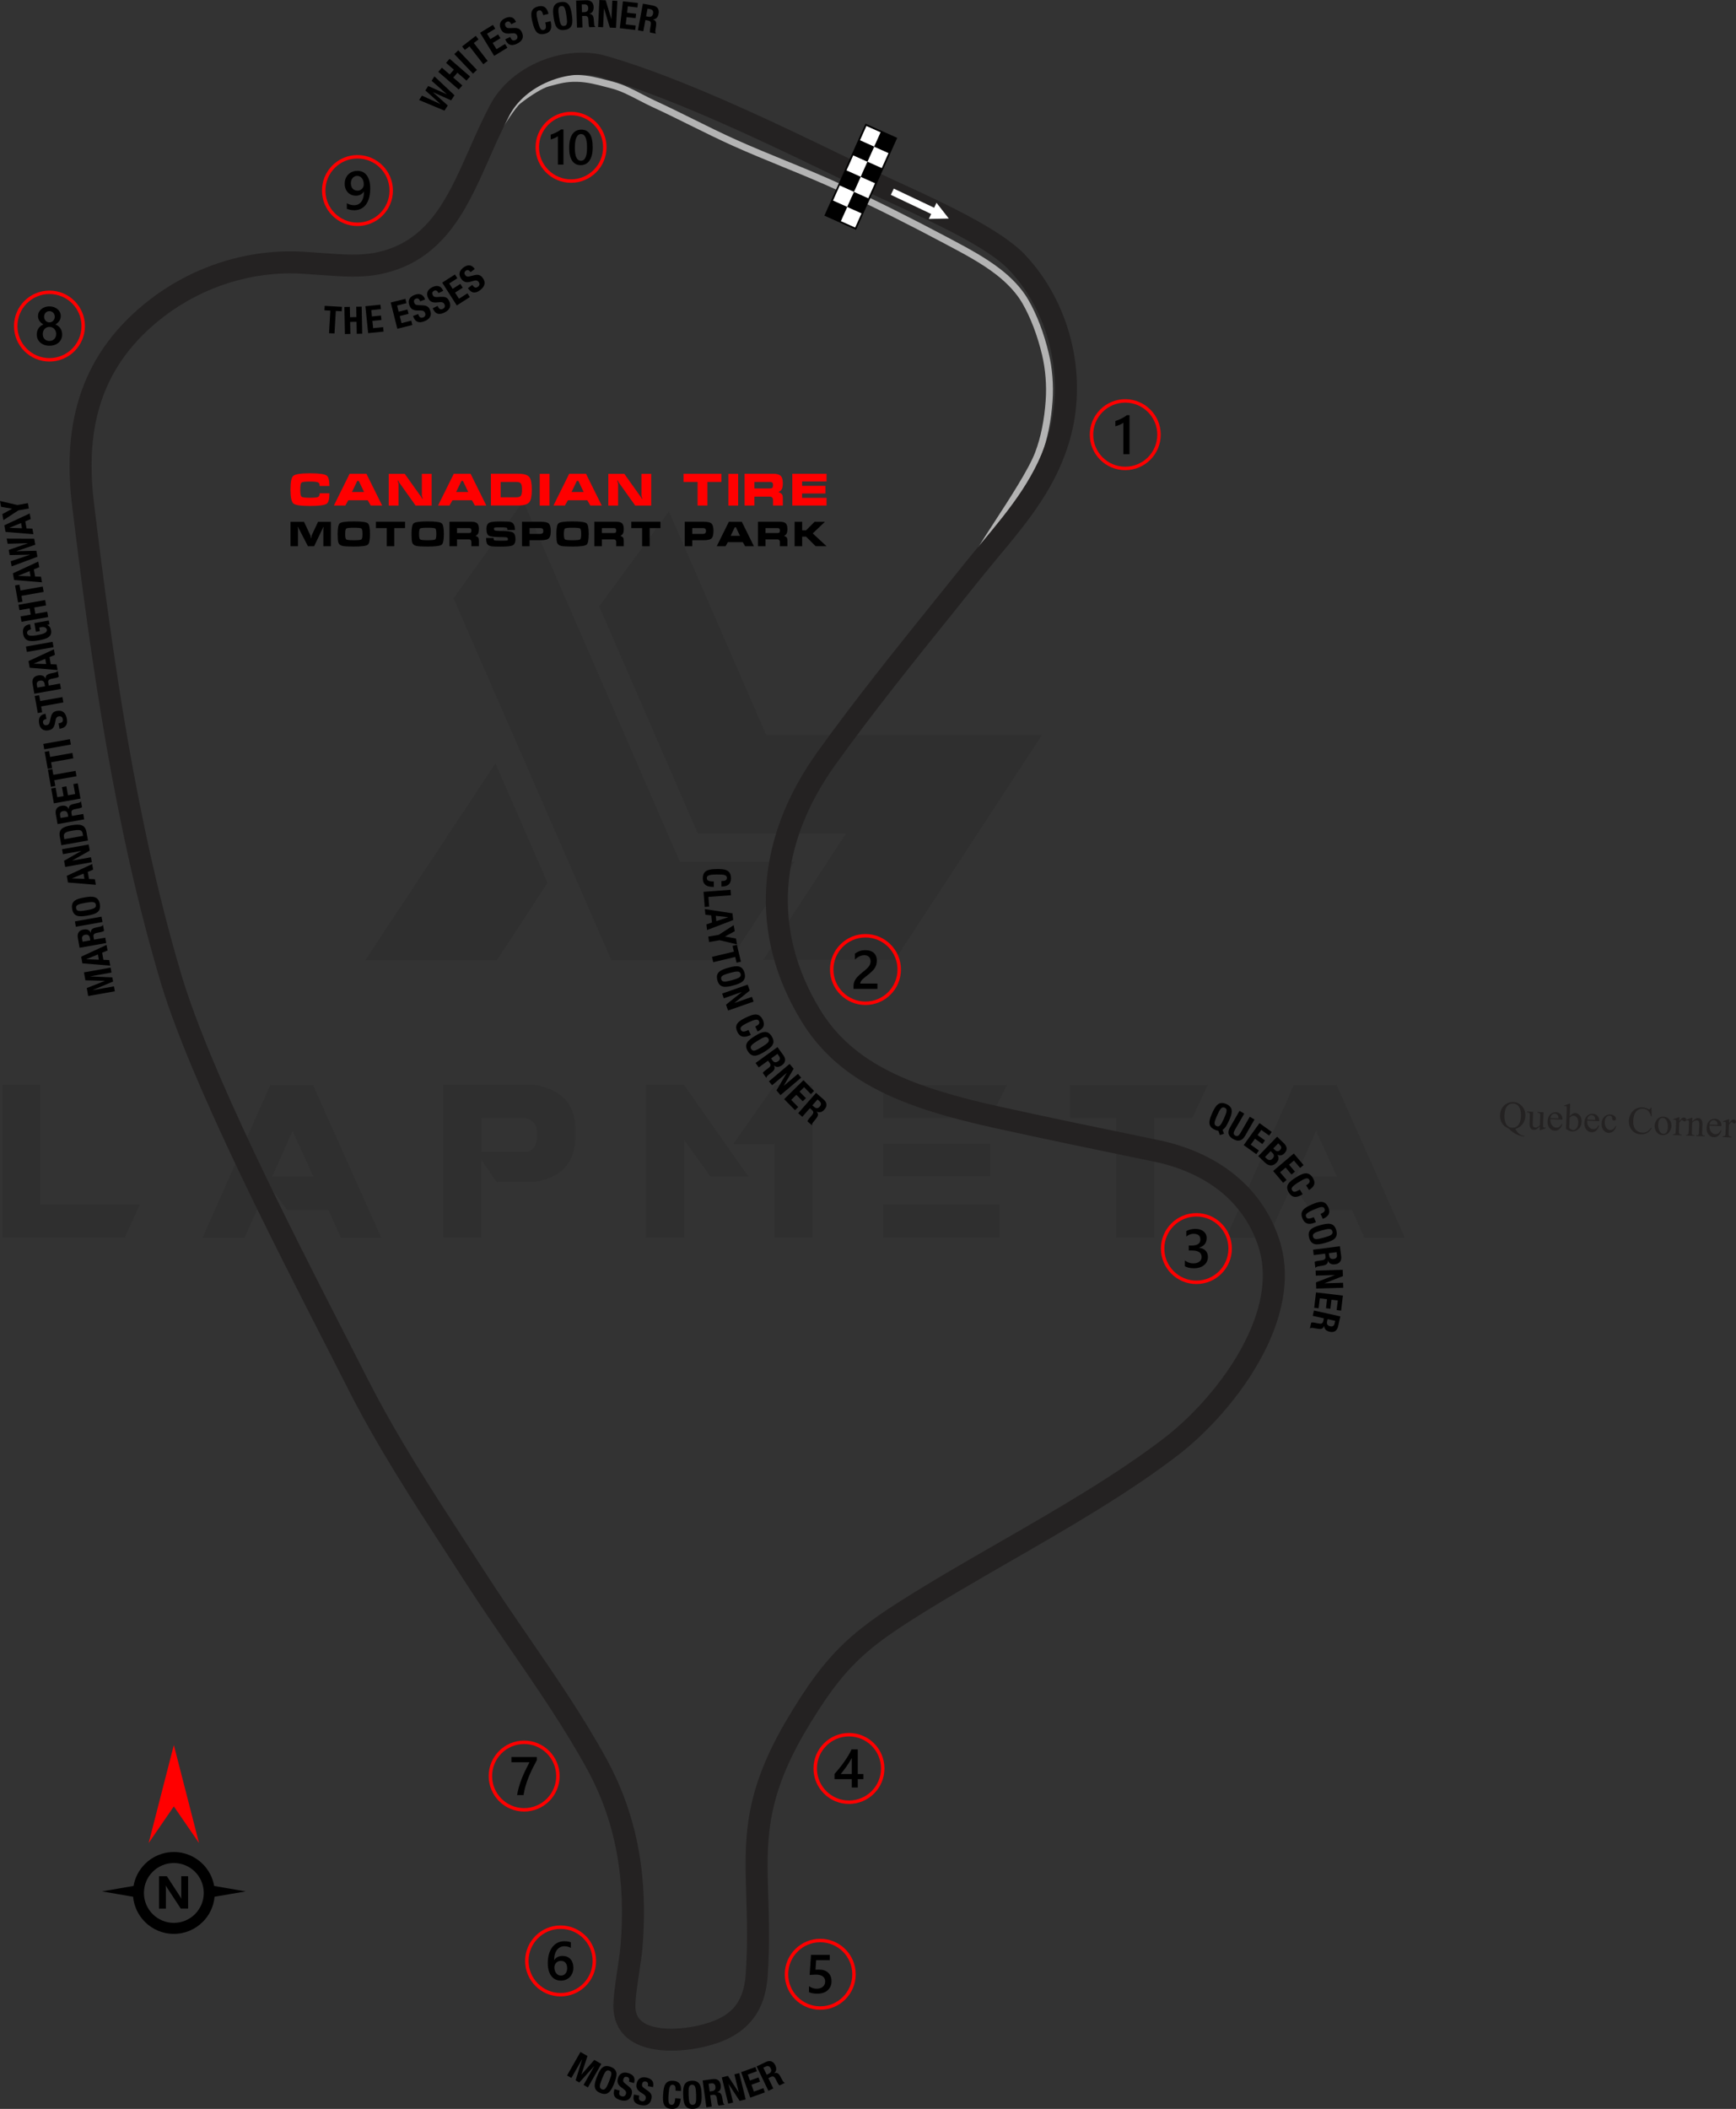 <?xml version="1.0" encoding="UTF-8"?>
<!DOCTYPE svg PUBLIC "-//W3C//DTD SVG 1.1//EN" "http://www.w3.org/Graphics/SVG/1.1/DTD/svg11.dtd">
<!-- Creator: CorelDRAW 2020 (64-Bit) -->
<svg xmlns="http://www.w3.org/2000/svg" xml:space="preserve" width="177.766mm" height="215.869mm" version="1.1" style="shape-rendering:geometricPrecision; text-rendering:geometricPrecision; image-rendering:optimizeQuality; fill-rule:evenodd; clip-rule:evenodd"
viewBox="0 0 25335.15 30765.57"
 xmlns:xlink="http://www.w3.org/1999/xlink"
 xmlns:xodm="http://www.corel.com/coreldraw/odm/2003">
 <rect x="0" y="0" width="25335.15" height="30765.57" fill="#333333" stroke="none"/>
 <defs>
  <style type="text/css">
   <![CDATA[
    .fil4 {fill:black}
    .fil5 {fill:white}
    .fil2 {fill:#242222;fill-rule:nonzero}
    .fil7 {fill:black;fill-rule:nonzero}
    .fil6 {fill:black;fill-rule:nonzero}
    .fil1 {fill:#B3B3B3;fill-rule:nonzero}
    .fil3 {fill:red;fill-rule:nonzero}
    .fil8 {fill:white;fill-rule:nonzero}
    .fil0 {fill:black;fill-opacity:0.071}
   ]]>
  </style>
 </defs>
 <g id="Layer_x0020_1">
  <path class="fil0" d="M34.52 18054.01l0 -2230 553.8 0 0 1746.35 1454.67 0 -221.52 483.65 -1786.95 0zm6582.91 -9326.1l2303.83 5279.63 1731.58 0 941.47 -1436.21 -1672.49 0 -2285.38 -5261.16 -1019 1417.74zm3145.62 -1270.06l1421.43 3267.46 4020.64 0 -2145.07 3278.54 -1919.86 0 0 -3.69 1203.6 -1838.64 -2159.84 0 -1439.9 -3315.46 1019 -1388.21zm-1772.19 5419.91l-738.41 1129.78 -1919.85 0 0 -3.69 1897.7 -2868.73 760.55 1742.64zm-2425.67 5179.94l-590.73 0 -180.9 -402.43 -601.82 0 -273.21 -372.89 -350.74 775.32 -612.88 0 989.45 -2230 623.96 0 996.85 2230zm-993.16 -893.48l-302.75 -664.57 -295.36 664.57 598.11 0zm2455.21 -361.8l671.95 0c96,-29.54 143.99,-118.16 140.3,-265.84 0,-121.84 -59.07,-199.37 -184.59,-228.9l-627.66 0 0 494.74zm221.52 443.04l-225.21 -324.9 0 1133.46 -553.8 0 0 -2230 1332.83 0c391.34,70.16 590.71,280.61 594.41,638.73l0 132.93c-3.69,361.8 -199.37,579.64 -587.02,646.1l-561.2 0 0 3.69zm3673.59 -81.24l-553.82 0 -383.96 -531.64 -0.01 1421.43 -557.49 0 0 -2230 553.8 0 941.48 1340.21zm383.96 -1336.52l553.82 0 0 2226.31 -557.51 0 0 -1366.05 -601.8 0 605.49 -860.26zm3278.53 1742.66l0 483.65 -1694.64 0 0 -483.65 1694.64 0zm-132.9 -886.09l0 476.27 -1561.74 0 0 -476.29 1561.74 0.01zm243.67 -856.57l-243.67 487.36 -1561.74 0 0 -487.36 1805.41 0zm1587.58 479.98l-668.26 0 0 -479.98 2012.16 0 -225.21 479.98 -557.49 0 0 1746.33 -557.51 0 0 -1746.33 -3.69 0zm4220.01 1750.02l-590.74 0 -180.9 -402.43 -601.8 0 -273.21 -372.89 -350.75 775.32 -612.86 0 989.45 -2230 623.95 0 996.87 2230zm-993.16 -893.48l-302.75 -664.57 -295.36 664.57 598.11 0z"/>
  <g id="_2360817902304">
   <path class="fil1" d="M7176.02 2112.61c-15.51,22.99 -46.75,29.06 -69.73,13.55 -22.99,-15.51 -29.06,-46.75 -13.55,-69.73 17.39,-25.77 44.81,-69.02 77.54,-120.61 109.01,-171.88 276.19,-435.43 359.29,-502.44 59.02,-47.52 155.96,-117.65 251.4,-174.94 71.97,-43.23 143.93,-79.5 200.28,-94.5l31.88 -8.64c143.87,-38.75 243.72,-65.64 408.3,-62.08 160.8,3.19 299.11,39.68 446.11,78.46 19.58,5.16 39.45,10.42 77.36,20.11l4.5 1.37c148.23,38.72 284.55,109.63 420.43,180.3 62.79,32.65 125.53,65.29 186.6,93.38l2.54 1.25c188.14,86.51 370.69,177.01 553.23,267.47 209.18,103.65 418.41,207.35 629.14,302.03 239.13,107.42 479.09,205.61 719.01,303.75 277.41,113.49 554.88,227.02 822.82,350.68 258.87,119.52 518.34,244.73 777.96,374.5 262.32,131.12 517.62,263.16 766.84,395.71l47.05 25c246.4,130.88 496.69,263.83 717.97,433.97 84.04,64.6 166.29,137.87 239.8,217.98 66.2,72.13 125.73,150.33 173.67,233.39 65.7,113.86 122.11,235.61 169.88,360.49 52.08,136.13 94.55,277.66 128.14,417.87 26.99,112.63 45.11,229.07 54.41,345.54 9.49,118.79 10.08,238.59 1.85,355.37 -9.72,137.74 -27.59,278.77 -56.05,417.9 -25.72,125.83 -60.06,249.51 -104.75,367.06 -96.4,253.53 -385.5,697.79 -613.2,1047.66 -92.1,141.54 -174.1,267.52 -228.33,357.81 -14.19,23.74 -44.99,31.48 -68.74,17.29 -23.74,-14.19 -31.48,-44.99 -17.29,-68.74 55.33,-92.11 137.73,-218.74 230.3,-360.97 225.04,-345.79 510.78,-784.87 603.37,-1028.39 42.93,-112.9 75.85,-231.41 100.45,-351.75 27.34,-133.63 44.59,-270.39 54.09,-404.93 7.85,-111.52 7.27,-226.29 -1.85,-340.44 -9.01,-112.66 -26.21,-223.97 -51.68,-330.23 -32.24,-134.57 -73.5,-271.7 -124.6,-405.3 -46.4,-121.31 -100.52,-238.41 -162.81,-346.35 -43.67,-75.64 -98.82,-147.89 -160.7,-215.32 -69.72,-75.98 -147.64,-145.4 -227.23,-206.58 -213.17,-163.91 -460.44,-295.24 -703.83,-424.54l-47.05 -25c-257.52,-136.95 -512.73,-269.11 -764.47,-394.94 -254.44,-127.18 -512.76,-251.75 -775.22,-372.93 -271.86,-125.47 -545.19,-237.31 -818.49,-349.12 -242.91,-99.36 -485.85,-198.77 -722.15,-304.92 -214.69,-96.46 -423.7,-200.04 -632.67,-303.59 -183.84,-91.1 -367.69,-182.23 -550.75,-266.41l-2.68 -1.14c-65.59,-30.17 -128.22,-62.75 -190.9,-95.35 -131.55,-68.42 -263.53,-137.06 -399.31,-172.56l-4.02 -0.84 -78.16 -20.51c-141.36,-37.28 -274.38,-72.37 -422.54,-75.32 -149.53,-3.24 -244.12,22.23 -380.4,58.95l-32.1 8.58c-46.42,12.33 -109.68,44.61 -174.56,83.56 -90.87,54.54 -183.49,121.58 -240,167.08 -69.65,56.17 -231.65,311.55 -337.29,478.1 -32.98,51.98 -60.6,95.53 -79.11,122.98z"/>
   <path class="fil2" d="M17228.61 21199.9c-733.01,570.41 -1645.73,1095.3 -2502.41,1587.95 -235.3,135.31 -466.02,267.98 -730.04,424.04 -78.94,46.66 -134.78,79.83 -168.69,100.12l-168.14 101.64 -6.33 3.62c-498.25,303.69 -830.72,520.07 -1108.81,783.46 -278.82,264.07 -510.72,582.11 -810.71,1091.83l0.19 0.11c-565.76,979.32 -546.69,1583.97 -521.95,2368.19 10.77,341.56 22.58,715.65 -8.25,1162.49 -20.61,298.79 -110.68,524.31 -270.8,695.39 -157.63,168.42 -376.18,275.72 -657.34,341.46 -97.55,22.8 -218.25,42.73 -345.6,51.42 -185.86,12.71 -387.71,0.98 -558.69,-60.68 -196.11,-70.72 -349.66,-202.15 -401.96,-425.81 -7.85,-33.59 -13.2,-69.42 -15.81,-107.53 -9.71,-142.09 25.03,-373.79 58.01,-593.95 19.6,-130.83 38.57,-257.39 45.96,-349.84 36.21,-452.41 24.03,-891.34 -51.55,-1316.68 -75.21,-423.18 -213.02,-833.01 -428.21,-1229.37 -323.42,-595.72 -726.39,-1182.07 -1125.63,-1762.99 -221.4,-322.15 -441.7,-642.71 -633.77,-940.77 -122.6,-190.26 -205.03,-317.12 -287.52,-444.08 -509.29,-783.84 -1013.34,-1559.6 -1441.06,-2397.39l-4.15 -8.82c-124.85,-246.57 -226.69,-445.49 -336.27,-659.47 -791.85,-1546.35 -1970.94,-3848.82 -2402.61,-5277.42l-2.22 -8.1c-334.36,-1122.24 -587.72,-2283.6 -792.39,-3453.89 -204.74,-1170.7 -360.99,-2351.3 -501.03,-3510.77 -72.86,-603.23 -38.67,-1158.07 139.46,-1660.56 179.62,-506.68 503.55,-955.68 1008.74,-1341.82 317.62,-242.8 677.24,-427.42 1057.47,-545.09 376.62,-116.55 773.41,-167.33 1169.59,-143.82 102.77,6.1 186.29,12.19 265.97,17.99 317.18,23.1 575.11,41.89 815.35,-10.63 359.96,-78.71 610.95,-267.14 806.02,-512.31 204.24,-256.72 353.35,-581.94 499.62,-911.67l36.34 -82.11c94.11,-212.87 187.98,-425.22 303.78,-644.79 150.16,-284.68 420.36,-506.7 728.06,-635.44 309.78,-129.61 661.77,-165.71 970.73,-76.69 1133.17,326.47 2558.65,1019.23 3681.49,1564.89l262.53 127.47 7.94 4.1c96.47,46.22 215.82,101.1 345.84,160.88 611.15,280.96 1455.72,669.26 1807.23,1040.28 326.01,344.1 553.45,773.99 669.88,1231.03 117.15,459.81 122.4,949.12 3.11,1408.02 -188.35,724.65 -618.28,1241.02 -1064.93,1777.5 -80.87,97.14 -162.3,194.95 -256.91,312.64l-7 8.11c-209.86,262.42 -305.02,380.7 -398.85,497.31 -582.82,724.33 -1175.31,1460.67 -1714.09,2212.39 -409.27,571.09 -647.71,1179.85 -685.46,1796.07 -35.97,587.39 109.65,1184.89 462.67,1766.57 244.16,402.3 581.66,685.65 1010.35,902.43 441.38,223.21 980.05,377.41 1612.14,516.83 730,161.05 1472.08,314.03 2214.11,466.99l100.52 20.72c418.94,86.38 806.12,252.89 1119.73,508.51 290.24,236.57 516.62,547.53 646.51,939.62 166.61,502.88 65.87,1043.36 -170.38,1546.95 -295.54,630.01 -806.35,1205.14 -1260.57,1566.67l-9.18 6.78zm-2662.06 1310.12c846.84,-486.99 1749.07,-1005.84 2465.51,-1563.47l5.83 -4.87c422.91,-336.6 897.42,-869.8 1170.07,-1451 203.95,-434.73 293.15,-894.45 155.27,-1310.62 -109.64,-330.96 -299.89,-592.77 -543.41,-791.25 -272,-221.7 -611.59,-366.9 -981.43,-443.15l-100.52 -20.72c-737.15,-151.95 -1474.36,-303.94 -2219.15,-468.25 -656.96,-144.91 -1219.45,-306.49 -1687.56,-543.23 -480.82,-243.15 -861.26,-564.09 -1139.84,-1023.12 -388.79,-640.62 -549.04,-1300.72 -509.19,-1951.39 41.62,-679.36 300.59,-1345.04 744.55,-1964.53 537.21,-749.54 1136.21,-1493.94 1725.41,-2226.21 170.3,-211.63 338.44,-420.59 398.94,-496.15l6.91 -9.26c76.89,-95.66 169.16,-206.48 260.67,-316.41 423.11,-508.21 830.4,-997.38 1000.83,-1653.05 105.22,-404.78 100.02,-838.68 -4.36,-1248.34 -103.44,-406.01 -304.02,-786.39 -590.7,-1088.96 -310.04,-327.24 -1121.04,-700.1 -1707.9,-969.9 -128.5,-59.07 -246.42,-113.29 -351.34,-163.6l-8.74 -3.89 -262.53 -127.47c-1113.89,-541.32 -2528.02,-1228.56 -3629.93,-1546.02 -236.71,-68.2 -512.51,-37.98 -759.54,65.37 -242.41,101.42 -453.17,272.31 -567.13,488.36 -108.6,205.91 -201.05,415.04 -293.72,624.66l-36.34 82.11c-154.86,349.12 -313.4,694.27 -542.37,982.07 -238.15,299.35 -546.01,529.7 -989.55,626.7 -284.48,62.2 -563.17,41.9 -905.88,16.93 -87.82,-6.38 -179.79,-13.1 -262.21,-17.99 -357.67,-21.22 -716.07,24.66 -1056.42,129.99 -343.67,106.36 -669.1,273.52 -956.9,493.53 -452.56,345.92 -741.69,745.13 -900.62,1193.49 -160.41,452.51 -190.29,959.61 -123.09,1515.99 139.33,1153.58 294.79,2328.24 498.52,3493.15 202.92,1160.25 453.61,2310 783.74,3417.93l2.07 6.34c425.32,1407.64 1594.66,3691.07 2379.97,5224.63 136.21,265.97 261.47,510.58 337.27,660.24l4.4 8.05c423.28,829.11 920.79,1594.79 1423.47,2368.46 109.53,168.57 219.57,337.93 288.77,445.33 209.02,324.35 417.74,628.07 627.47,933.25 405.41,589.9 814.61,1185.32 1143.25,1790.64 233.42,429.95 382.54,872.33 463.42,1327.43 80.49,452.98 93.62,918.59 55.31,1397.15 -8.18,102.41 -28.01,234.57 -48.47,371.22 -30.6,204.22 -62.79,419.11 -55.5,526.05 1.34,19.75 4.15,38.42 8.25,56 23.44,100.29 99.14,161.7 197.05,197 123.04,44.38 280.08,52.01 429.2,41.82 107.86,-7.37 210.64,-24.37 294.06,-43.87 220.66,-51.59 386.36,-129.58 496.41,-247.17 107.57,-114.93 168.77,-276.27 184.06,-498.03 30.16,-436.98 18.7,-799.79 8.25,-1131.05 -26.38,-836.15 -46.72,-1480.83 564.7,-2539.18l0.2 0.11 0.43 -0.74c316.89,-538.52 564.5,-876.99 866.45,-1162.97 300.13,-284.25 646.45,-510.16 1162.9,-824.94l7.57 -4.86 169.4 -101.64c78.76,-47.15 135.81,-81.19 169.94,-101.37 206.14,-121.84 467.49,-272.14 733.83,-425.29z"/>
  </g>
  <path class="fil2" d="M22217.4 16401.44c27.01,-33.63 41.74,-73.47 43.63,-119.53 2.32,-56.87 -13.94,-104.81 -48.23,-143.8 -34.3,-38.44 -76.19,-58.95 -125.66,-60.97 -51.75,-2.11 -96.87,14.84 -134.77,50.31 -37.94,36.03 -58.03,81.92 -60.34,138.22 -1.47,35.83 3.53,66.78 14.96,93.45 11.44,26.68 28.16,49.57 50.17,68.69 14.86,12.57 35.43,24.81 61.73,36.7 17.99,19.54 40.02,38.1 64.93,55.64 25.48,17.56 52.8,31.78 81.44,42.07 28.63,10.28 55.71,16.5 81.25,18.7l0.37 -9.11c-27.76,-3.41 -52.43,-12.97 -73.98,-29.23 -21.55,-16.26 -41.05,-40.97 -58.48,-74.15 41.44,-10.83 75.95,-32.78 102.98,-66.98zm-76.12 -283.34c17.19,11.52 30.11,29.7 39.93,54.03 12.4,31.27 17.69,69.06 15.85,114 -2.41,58.56 -16.73,102.4 -42.98,131.52 -22.08,24.73 -51.02,36.07 -85.71,34.66 -33.55,-1.38 -59.77,-14.98 -79.18,-41.42 -24.81,-34.05 -35.99,-81.21 -33.48,-142.62 2.54,-61.98 17.5,-107.5 44.32,-136.59 21.48,-23.62 49.27,-34.45 82.8,-33.08 22.19,0.91 41.29,7.4 58.45,19.5zm298.18 104.47l-0.43 10.23c16.48,1.24 27.73,4.56 32.64,9.88 4.9,5.33 7.35,15.12 6.76,29.9l-5.89 143.86c-14.24,13.67 -26.57,22.85 -37.01,27.53 -10.45,4.7 -19.64,6.6 -27.61,6.29 -11.37,-0.47 -21.43,-4.87 -29.1,-12.58 -8.22,-7.74 -11.57,-23.26 -10.6,-47.15l6.98 -170.58 -89.27 -3.66 -0.41 10.25c13.64,0.56 22.69,2.05 27.72,4.55 5,3.05 8.84,6.63 10.93,11.27 2.65,4.66 3.45,13.24 2.95,25.17l-4.65 113.73c-0.95,23.32 0.56,42.17 4.02,54.84 3.45,13.24 10.39,24.36 20.31,32.74 9.88,8.95 22.23,13.44 36.44,14.02 13.08,0.53 25.14,-1.82 36.77,-7.61 11.63,-5.79 29.29,-19.88 51.85,-42.3l-2.18 53.44 12.5 0.51 77.49 -28.16 -3.56 -10.39c-6.97,3.14 -13.84,3.99 -19.53,3.76 -3.98,-0.17 -7.34,-1.45 -10.65,-4.43 -2.74,-2.39 -4.83,-7.03 -5.72,-13.34 -1.43,-6.88 -1.27,-24.54 -0.09,-53.54l6.33 -154.66 -86.99 -3.56zm362.27 111.09c1.27,-31.28 -6.8,-56.67 -24.23,-76.18 -17.43,-19.51 -40.92,-30.16 -69.35,-31.33 -33.55,-1.37 -61.9,9.43 -85.07,32.98 -23.19,23.54 -35.93,56.62 -37.72,100.4 -1.62,39.81 7.85,72.66 28.5,96.86 21.19,24.8 46.3,37.78 77,39.04 28.43,1.17 52.16,-8.11 71.23,-28.4 19.6,-19.71 31.92,-42.56 36.96,-67.98l-8.29 -6.03c-9.45,21.82 -20.34,37.33 -32.65,45.93 -12.87,8.59 -27.85,12.53 -44.34,11.86 -25.01,-1.03 -46.19,-12.71 -64.09,-34.52 -17.3,-22.36 -25.2,-52.3 -23.66,-89.83l175.71 7.2zm-151.98 -72.3c13.01,-11.43 26.89,-16.55 42.24,-15.92 9.66,0.4 19.21,3.63 28.06,10.26 8.86,6.06 15.92,14.32 20.04,25.31 2.58,6.37 3.82,17.81 4.28,34.35l-117.71 -4.82c3.15,-20.95 10.66,-37.72 23.09,-49.18zm265.71 -159.99l-12.5 -0.51 -78.06 28.13 3.56 10.39c8.08,-2.51 14.41,-3.96 19.53,-3.75 4.55,0.19 8.48,1.48 11.2,4.43 2.75,2.41 4.85,7.04 5.73,13.34 1.43,6.9 1.27,24.56 0.09,53.54l-10.76 262.72c15.49,11.44 30.51,20.04 45.63,26.35 15.15,5.74 30.39,9.22 45.16,9.82 31.27,1.28 60.76,-9.46 87.31,-31.74 31.27,-26.62 47.54,-62.41 49.38,-107.33 1.58,-38.67 -6.83,-69.78 -25.25,-92.74 -18.41,-22.97 -40.7,-35.27 -66.86,-36.36 -28.43,-1.15 -55.85,14.81 -81.72,48.5l7.55 -184.8zm21.06 181.41c9.88,-4.72 19.62,-6.6 29.86,-6.17 18.2,0.74 34.35,9.95 48.41,28.18 13.48,18.21 19.85,43.53 18.53,75.93 -1.44,35.27 -9.93,61.68 -24.88,79.3 -15.55,18.17 -31.28,26.64 -48.34,25.94 -10.8,-0.44 -20.95,-3.14 -30.43,-8.08 -10.02,-5.54 -19.41,-12.76 -28.7,-22.25l6.21 -151.83c11.81,-10.35 21.79,-17.34 29.34,-21.02zm401.99 72.84c1.28,-31.27 -6.8,-56.67 -24.23,-76.18 -17.42,-19.5 -40.92,-30.16 -69.35,-31.31 -33.55,-1.38 -61.9,9.43 -85.07,32.96 -23.19,23.54 -35.93,56.64 -37.71,100.42 -1.64,39.81 7.84,72.66 28.49,96.86 21.21,24.78 46.3,37.78 77,39.04 28.43,1.17 52.18,-8.12 71.23,-28.42 19.6,-19.7 31.92,-42.54 36.96,-67.97l-8.29 -6.04c-9.45,21.83 -20.32,37.34 -32.64,45.95 -12.88,8.58 -27.85,12.53 -44.35,11.86 -25.01,-1.03 -46.18,-12.73 -64.08,-34.53 -17.32,-22.35 -25.21,-52.29 -23.67,-89.82l175.71 7.18zm-151.97 -72.29c13,-11.43 26.88,-16.56 42.23,-15.93 9.66,0.4 19.21,3.63 28.06,10.26 8.86,6.06 15.93,14.32 20.04,25.33 2.59,6.36 3.82,17.8 4.29,34.35l-117.71 -4.82c3.14,-20.95 10.66,-37.74 23.09,-49.18zm392.4 140.22c-10.6,22.35 -20.89,37.31 -31.48,45.42 -15.26,11.33 -31.45,16.95 -49.64,16.19 -25.6,-1.04 -45.04,-13.23 -59.43,-37.17 -13.82,-23.91 -20.1,-51.52 -18.87,-81.65 1.24,-30.14 9.61,-53.73 25.7,-71.29 11.37,-13.21 27.01,-19.41 45.19,-18.66 11.37,0.46 20.35,3.68 26.38,9.62 6.58,5.97 9.65,14.64 10.35,25.48 0.7,10.86 2.67,18.34 5.91,22.46 4.82,7.6 12.64,11.33 24.01,11.8 7.95,0.33 14.31,-1.7 19.01,-5.49 4.75,-4.36 7.24,-9.95 7.55,-17.34 0.57,-14.22 -6.83,-28.19 -22.2,-41.91 -15.96,-13.75 -36.16,-21.42 -61.17,-22.45 -32.98,-1.35 -61.92,10 -86.84,34.05 -24.9,24.04 -38.17,55.95 -39.81,95.76 -1.7,41.52 7.78,74.37 28.39,99.71 20.04,25.31 45.14,38.29 73.57,39.46 24.46,1 47,-7.18 67.63,-24 20.65,-17.39 35.34,-42.41 43.54,-75.68l-7.8 -4.32zm512.04 -264.4c-2.64,9.01 -6.33,15.69 -11.09,20.62 -3.55,3.28 -8.18,4.79 -13.3,4.57 -3.41,-0.13 -8.42,-2.62 -16.22,-6.93 -25.62,-14.14 -52.65,-22.08 -79.37,-23.17 -35.26,-1.44 -67.45,5.77 -97.74,22.19 -30.27,15.86 -54.01,39.38 -72.36,69.95 -17.79,31.17 -27.73,65.5 -29.27,103.04 -1.91,46.62 8.95,87.51 33.12,123.25 32.22,47.44 79.61,72.74 142.15,75.31 34.12,1.4 64.59,-5.33 90.23,-19.67 25.65,-14.32 48.84,-37.87 68.98,-70.65l-8.31 -6.04c-23.44,30.37 -44.75,50 -63.95,59.47 -19.2,10.03 -41.02,14.27 -64.9,13.28 -28.43,-1.15 -53.17,-9.01 -74.25,-22.97 -21.04,-14.52 -36.77,-33.96 -46.55,-59.43 -9.78,-25.45 -14.25,-55.25 -12.86,-89.37 1.7,-41.52 8.81,-75.96 21.32,-103.37 13.08,-27.36 29.82,-46.63 50.25,-58.89 20.41,-11.7 43.41,-17.02 68.44,-15.99 29.57,1.21 54.81,10.79 75.16,28.13 20.35,17.91 35.7,46.46 45.51,85.03l8.54 0.36 -3.29 -128.3 -10.25 -0.43zm124.5 145.21c-19.21,10.05 -35.26,26.47 -47.59,49.33 -12.87,22.25 -19.51,45.34 -20.47,68.65 -1.31,31.84 7.17,61.23 24.88,87.59 21.49,31.64 51.56,48.24 89.67,49.81 23.3,0.94 45.15,-3.86 64.97,-15.01 19.25,-11.17 35.33,-28.16 47.09,-51.04 11.76,-22.87 18.4,-45.96 19.33,-68.69 1.3,-31.85 -7.17,-61.24 -26.05,-87.08 -22.13,-29.96 -52.8,-46.02 -91.47,-47.6 -21.04,-0.87 -41.17,4 -60.37,14.04zm100.62 32.61c18.29,26.38 26.48,62.59 24.64,107.52 -1.47,35.82 -8.19,61.18 -20.75,75.48 -11.97,14.32 -27.05,21.11 -45.25,20.35 -23.89,-0.97 -42.66,-15.41 -56.35,-42.74 -13.7,-27.34 -19.78,-59.47 -18.27,-96.44 0.94,-22.75 4.55,-41.39 11.4,-55.91 6.84,-13.97 15.22,-23.87 25.14,-29.73 10.48,-5.27 20.25,-7.72 29.93,-7.33 20.47,0.84 37.15,10.63 49.51,28.8zm182.1 -37.55l-78.06 28.13 2.44 10.36c7.5,-2.55 13.81,-3.42 19.5,-3.19 4.55,0.19 8.48,1.48 11.8,3.89 3.29,2.99 5.4,7.07 6.3,12.8 0.91,5.73 0.76,23.37 -0.44,52.95l-4.03 98.38c-0.6,14.78 -1.55,23.86 -2.24,26.68 -2.55,6.73 -5.59,11.16 -10.25,13.81 -6.41,3.73 -16.18,5.62 -29.26,5.07l-0.41 10.23 130.22 5.33 0.41 -10.23c-11.37,-0.47 -20.39,-2.54 -25.94,-6.19 -6.14,-3.11 -10.5,-7.84 -12.6,-12.47 -3.11,-7.54 -4.38,-18.41 -3.79,-32.64l4.99 -121.68c9.82,-17.24 18.86,-29.42 27.12,-36.47 4.15,-3.83 7.62,-5.39 11.05,-5.24 3.98,0.16 9.52,3.79 17.23,10.38 8.27,6.61 14.95,10.3 21.21,10.56 6.83,0.27 12.6,-1.77 17.36,-6.7 5.33,-4.9 7.85,-11.07 8.17,-18.47 0.33,-7.95 -2.79,-15.49 -8.79,-21.99 -6.56,-6.54 -14.98,-9.73 -25.21,-10.15 -22.18,-0.91 -44.57,17.54 -67.17,54.77l2.35 -57.44 -11.94 -0.48zm200.72 8.22l-11.94 -0.5 -78.04 28.13 3.56 10.4c7.51,-2.54 13.81,-3.42 18.93,-3.21 4.55,0.19 8.48,1.48 11.23,3.88 2.75,2.39 4.83,7.03 5.7,13.9 1.43,6.9 1.25,25.11 -0.01,55.82l-3.86 94.39c-0.74,18.2 -3.52,30.61 -8.35,37.25 -4.82,6.06 -13.48,9.12 -26.55,8.59l-5.69 -0.23 -0.43 10.23 126.24 5.16 0.41 -10.23c-13.65,-0.56 -23.26,-2.1 -27.69,-5.12 -4.46,-2.47 -7.71,-6.58 -10.35,-11.81 -1.54,-4.05 -2.24,-14.91 -1.54,-31.97l5.52 -134.77c22.62,-23.56 45.28,-34.6 66.88,-33.72 14.21,0.58 24.24,6.13 29.49,17.16 5.83,10.49 7.98,27.66 7.03,50.98l-4.29 104.64c-0.6,14.78 -1.52,23.29 -2.19,26.11 -2,6.76 -5.62,11.73 -10.33,15.52 -4.69,3.24 -13.28,4.59 -25.23,4.1l-5.12 -0.21 -0.41 10.23 125.66 5.14 0.43 -10.23c-11.94,-0.5 -20.42,-1.98 -24.86,-5 -4.46,-2.47 -7.71,-6.58 -9.22,-11.2 -2.62,-5.8 -3.32,-16.66 -2.67,-32.58l4.45 -108.61c0.95,-23.3 -0.63,-40.46 -4.16,-51.42 -5.03,-16.16 -12.53,-27.86 -22.46,-35.67 -9.38,-7.21 -21.19,-11.12 -34.83,-11.67 -27.31,-1.13 -56.45,15.35 -87.49,49.95l2.19 -53.44zm423.95 121.01c1.27,-31.27 -6.8,-56.67 -24.23,-76.18 -17.43,-19.51 -40.92,-30.16 -69.35,-31.33 -33.55,-1.37 -61.9,9.43 -85.07,32.98 -23.19,23.54 -35.93,56.64 -37.72,100.4 -1.62,39.82 7.85,72.67 28.5,96.87 21.19,24.78 46.29,37.77 77,39.04 28.43,1.15 52.16,-8.12 71.22,-28.42 19.61,-19.7 31.94,-42.56 36.97,-67.98l-8.31 -6.03c-9.43,21.83 -20.32,37.33 -32.64,45.93 -12.87,8.59 -27.85,12.54 -44.34,11.86 -25.03,-1.03 -46.19,-12.71 -64.09,-34.52 -17.32,-22.35 -25.2,-52.29 -23.66,-89.83l175.71 7.2zm-151.98 -72.29c13,-11.43 26.88,-16.56 42.24,-15.93 9.66,0.4 19.21,3.63 28.06,10.26 8.85,6.06 15.92,14.32 20.04,25.31 2.58,6.37 3.82,17.81 4.28,34.35l-117.71 -4.82c3.15,-20.95 10.66,-37.72 23.09,-49.17zm253.44 -27.22l-78.04 28.13 2.42 10.35c7.51,-2.54 13.81,-3.42 19.5,-3.19 4.55,0.19 8.48,1.48 11.8,3.91 3.31,2.98 5.42,7.05 6.31,12.8 0.91,5.73 0.76,23.37 -0.46,52.95l-4.03 98.37c-0.6,14.79 -1.54,23.86 -2.22,26.68 -2.55,6.73 -5.59,11.17 -10.25,13.82 -6.43,3.72 -16.19,5.6 -29.26,5.07l-0.43 10.23 130.22 5.33 0.43 -10.23c-11.37,-0.47 -20.41,-2.55 -25.95,-6.2 -6.14,-3.09 -10.5,-7.82 -12.58,-12.47 -3.12,-7.53 -4.38,-18.4 -3.79,-32.62l4.97 -121.68c9.82,-17.26 18.87,-29.42 27.12,-36.48 4.15,-3.82 7.62,-5.39 11.05,-5.24 3.98,0.16 9.52,3.81 17.23,10.39 8.27,6.6 14.96,10.29 21.21,10.55 6.83,0.29 12.6,-1.77 17.37,-6.7 5.32,-4.9 7.85,-11.06 8.15,-18.46 0.33,-7.95 -2.78,-15.49 -8.78,-22 -6.57,-6.53 -14.98,-9.73 -25.23,-10.15 -22.18,-0.91 -44.57,17.54 -67.17,54.78l2.35 -57.44 -11.94 -0.48z"/>
  <g id="_2360817907440">
   <path class="fil3" d="M7649.47 25392.32c142.95,0 272.41,57.98 366.09,151.65 93.66,93.68 151.64,223.14 151.64,366.09 0,142.95 -57.98,272.41 -151.64,366.09 -93.68,93.66 -223.14,151.64 -366.09,151.64 -142.95,0 -272.43,-57.98 -366.1,-151.64 -93.66,-93.68 -151.64,-223.14 -151.64,-366.09 0,-142.95 57.98,-272.43 151.65,-366.09 93.66,-93.68 223.14,-151.65 366.09,-151.65zm330.55 187.2c-84.59,-84.59 -201.47,-136.92 -330.55,-136.92 -129.09,0 -245.97,52.33 -330.55,136.92 -84.59,84.57 -136.92,201.45 -136.92,330.55 0,129.08 52.33,245.96 136.9,330.55 84.59,84.57 201.47,136.9 330.56,136.9 129.08,0 245.96,-52.33 330.55,-136.9 84.57,-84.59 136.9,-201.47 136.9,-330.55 0,-129.08 -52.33,-245.96 -136.9,-330.55z"/>
   <path class="fil4" d="M7835.17 25677.14c-23.29,42.58 -45.26,84.8 -65.9,126.47 -20.75,41.83 -39.42,83.62 -56.21,125.83 -16.82,42.07 -31.35,84.54 -43.81,127.27 -12.43,42.87 -21.95,86.51 -28.7,131.25l-94.19 0c6.21,-39.83 15.08,-79.51 26.59,-119.22 11.49,-39.68 25,-79.24 40.48,-118.92 15.48,-39.71 32.82,-79.53 52.15,-119.6 19.18,-40.09 39.68,-80.59 61.37,-121.33l-263.16 0 0 -76.73 371.39 0 0 44.98z"/>
  </g>
  <g id="_2360817907680">
   <path class="fil3" d="M8181.22 28089.31c142.95,0 272.41,57.96 366.09,151.64 93.66,93.68 151.64,223.14 151.64,366.09 0,142.95 -57.98,272.41 -151.64,366.09 -93.68,93.66 -223.14,151.64 -366.09,151.64 -142.95,0 -272.4,-57.98 -366.08,-151.64 -93.66,-93.68 -151.64,-223.14 -151.64,-366.09 0,-142.95 57.96,-272.41 151.64,-366.09 93.68,-93.68 223.13,-151.64 366.08,-151.64zm330.55 187.18c-84.59,-84.59 -201.47,-136.9 -330.55,-136.9 -129.08,0 -245.96,52.33 -330.53,136.9 -84.59,84.59 -136.9,201.47 -136.9,330.55 0,129.08 52.33,245.96 136.9,330.55 84.59,84.57 201.45,136.9 330.53,136.9 129.08,0 245.96,-52.33 330.55,-136.9 84.57,-84.59 136.9,-201.47 136.9,-330.55 0,-129.09 -52.33,-245.96 -136.9,-330.55z"/>
   <path class="fil4" d="M8367.84 28706.07c0,27.91 -4.62,53.44 -13.77,76.45 -9.12,22.89 -21.83,42.73 -38.08,59.4 -16.28,16.67 -35.6,29.64 -57.95,38.77 -22.38,9.26 -46.58,13.77 -72.77,13.77 -27.91,0 -53.59,-5.42 -76.87,-16.28 -23.4,-10.86 -43.53,-26.99 -60.46,-48.43 -16.93,-21.43 -30.01,-48.14 -39.42,-80.04 -9.26,-31.87 -13.88,-68.92 -13.88,-110.99 0,-51.45 6.07,-97.11 18.38,-136.93 12.31,-39.68 29.1,-73.03 50.54,-99.88 21.43,-26.99 46.69,-47.36 75.68,-61.27 28.85,-14.02 60.2,-21.04 93.78,-21.04 20.92,0 39.96,1.45 57.15,4.36 17.22,2.79 30.98,6.76 41.3,11.66l0 80.97c-13.25,-6.73 -27.28,-12.43 -42.36,-17.05 -14.94,-4.65 -32.12,-7.01 -51.45,-7.01 -21.69,0 -41.82,4.36 -60.06,13.23 -18.38,8.72 -34.26,21.55 -47.52,38.48 -13.34,16.93 -23.8,37.97 -31.47,62.85 -7.55,24.88 -11.52,53.7 -11.77,86.25l2.37 0c11.91,-18.38 27.93,-32.81 48.17,-43.38 20.38,-10.6 44.18,-15.88 71.57,-15.88 24.34,0 46.18,3.82 65.73,11.77 19.47,7.92 36.14,19.18 49.88,34.12 13.91,14.82 24.63,32.95 32.01,54.24 7.55,21.32 11.26,45.26 11.26,71.86zm-90.61 7.38c0,-15.99 -2,-30.56 -5.7,-43.78 -3.71,-13.23 -9.38,-24.46 -17.07,-33.86 -7.53,-9.52 -17.19,-16.79 -28.7,-21.95 -11.37,-5.16 -25,-7.7 -40.48,-7.7 -15.48,0 -29.1,2.79 -40.87,8.35 -11.77,5.56 -21.58,12.83 -29.64,21.83 -8.07,8.98 -14.02,19.44 -17.99,30.96 -3.96,11.63 -6.1,23.54 -6.1,35.72 0,13.23 2,26.71 5.7,40.48 3.71,13.88 9.52,26.45 17.19,37.82 7.81,11.4 17.73,20.67 29.64,28.05 12.03,7.41 26.34,11.12 42.87,11.12 14.68,0 27.76,-2.76 39.16,-8.18 11.37,-5.44 20.89,-12.97 28.42,-22.49 7.7,-9.55 13.51,-20.92 17.47,-33.89 3.96,-13.08 6.1,-27.25 6.1,-42.47z"/>
  </g>
  <g id="_2360817912096">
   <path class="fil3" d="M11970.61 28284.08c142.95,0 272.41,57.96 366.09,151.64 93.68,93.68 151.64,223.13 151.64,366.08 0,142.95 -57.98,272.41 -151.64,366.09 -93.68,93.66 -223.14,151.64 -366.09,151.64 -142.95,0 -272.4,-57.96 -366.08,-151.64 -93.68,-93.68 -151.64,-223.14 -151.64,-366.09 0,-142.95 57.96,-272.41 151.64,-366.08 93.66,-93.68 223.13,-151.64 366.08,-151.64zm330.55 187.18c-84.59,-84.59 -201.47,-136.9 -330.55,-136.9 -129.08,0 -245.96,52.32 -330.53,136.9 -84.59,84.57 -136.9,201.45 -136.9,330.53 0,129.08 52.32,245.96 136.9,330.55 84.57,84.57 201.45,136.9 330.53,136.9 129.08,0 245.96,-52.33 330.55,-136.9 84.57,-84.59 136.9,-201.47 136.9,-330.55 0,-129.08 -52.33,-245.96 -136.9,-330.53z"/>
   <path class="fil4" d="M11806.43 29061.82l0 -86.4c36.51,24.6 73.43,36.77 110.88,36.77 37.68,0 68.12,-9.52 91.01,-28.85 23,-19.18 34.52,-44.85 34.52,-77 0,-31.47 -11.63,-55.95 -35.06,-73.54 -23.4,-17.62 -56.87,-26.34 -100.53,-26.34 -14.96,0 -45.38,1.45 -91.16,4.62l19.84 -292.22 273.58 0 0 76.73 -198.81 0 -9.26 139.16c17.84,-1.05 33.98,-1.57 48.4,-1.57 58.89,0 104.52,15.08 136.68,45.38 32.15,30.16 48.29,71.57 48.29,123.96 0,55.01 -18.53,99.24 -55.3,132.44 -36.77,33.21 -87.45,49.74 -151.75,49.74 -54.24,0 -94.72,-7.55 -121.31,-22.89z"/>
  </g>
  <g id="_2360817916656">
   <path class="fil3" d="M17460.06 17697.01c142.95,0 272.41,57.98 366.09,151.64 93.66,93.68 151.64,223.14 151.64,366.09 0,142.95 -57.98,272.41 -151.64,366.09 -93.68,93.66 -223.14,151.64 -366.09,151.64 -142.95,0 -272.4,-57.96 -366.08,-151.64 -93.68,-93.68 -151.64,-223.14 -151.64,-366.09 0,-142.95 57.98,-272.41 151.64,-366.09 93.68,-93.66 223.13,-151.64 366.08,-151.64zm330.55 187.18c-84.59,-84.57 -201.47,-136.9 -330.55,-136.9 -129.08,0 -245.95,52.33 -330.53,136.9 -84.57,84.59 -136.9,201.47 -136.9,330.55 0,129.08 52.32,245.96 136.9,330.55 84.57,84.57 201.45,136.9 330.53,136.9 129.08,0 245.96,-52.33 330.55,-136.9 84.57,-84.59 136.9,-201.47 136.9,-330.55 0,-129.08 -52.33,-245.96 -136.9,-330.55z"/>
   <path class="fil4" d="M17292.06 18472.21l0 -84.56c36.26,28.7 76.99,42.98 122.51,42.98 36.91,0 66.53,-8.32 88.63,-25.14 22.12,-16.79 33.09,-39.53 33.09,-68.27 0,-62.97 -48.19,-94.58 -144.61,-94.58l-43.01 0 0 -72.11 41.16 0c85.45,0 128.2,-29.62 128.2,-89.02 0,-54.78 -33.34,-82.18 -99.89,-82.18 -37.31,0 -72.23,13.25 -105.04,39.85l0 -79.78c37.71,-21.18 82.29,-31.9 133.63,-31.9 49.34,0 88.92,12.46 118.68,37.31 29.64,24.74 44.58,56.49 44.58,95.26 0,73.14 -37.31,120.26 -111.66,141.15l0 1.6c40.09,3.82 71.7,17.84 94.99,41.93 23.29,24.23 34.8,54.39 34.8,90.5 0,49.88 -18.67,90.21 -56.1,120.77 -37.57,30.71 -86.92,45.93 -148.18,45.93 -55.04,0 -98.97,-9.92 -131.77,-29.76z"/>
  </g>
  <g id="_2360817916464">
   <path class="fil3" d="M12389.92 25281.37c142.95,0 272.4,57.98 366.08,151.64 93.66,93.68 151.64,223.14 151.64,366.09 0,142.95 -57.98,272.41 -151.64,366.09 -93.68,93.66 -223.13,151.64 -366.08,151.64 -142.95,0 -272.41,-57.98 -366.09,-151.64 -93.66,-93.68 -151.64,-223.14 -151.64,-366.09 0,-142.95 57.98,-272.41 151.64,-366.09 93.68,-93.66 223.14,-151.64 366.09,-151.64zm330.53 187.18c-84.59,-84.57 -201.45,-136.9 -330.53,-136.9 -129.08,0 -245.96,52.33 -330.55,136.9 -84.57,84.59 -136.9,201.47 -136.9,330.55 0,129.08 52.33,245.96 136.9,330.55 84.59,84.57 201.47,136.9 330.55,136.9 129.08,0 245.95,-52.33 330.53,-136.9 84.57,-84.59 136.9,-201.47 136.9,-330.55 0,-129.08 -52.33,-245.96 -136.9,-330.55z"/>
   <path class="fil4" d="M12518.07 25521.21l0 358.92 82.55 0 0 74.74 -82.55 0 0 122.11 -87.19 0 0 -122.11 -251.63 0 0 -75.54c22.77,-25.68 46.06,-53.33 70.01,-83.23 23.94,-29.76 46.95,-60.31 69.06,-91.41 22.09,-31.07 42.44,-62.31 61.37,-93.52 18.93,-31.35 34.8,-61.25 47.63,-89.96l90.76 0zm-87.19 358.92l0 -233.39c-28.16,50.68 -56.1,94.86 -83.6,132.57 -27.51,37.71 -53.19,71.32 -77.27,100.82l160.88 0z"/>
  </g>
  <g id="_2360817915792">
   <path class="fil3" d="M721.87 4239.04c142.95,0 272.41,57.98 366.09,151.64 93.66,93.68 151.64,223.14 151.64,366.09 0,142.95 -57.98,272.41 -151.64,366.09 -93.68,93.66 -223.14,151.64 -366.09,151.64 -142.95,0 -272.4,-57.98 -366.08,-151.64 -93.66,-93.68 -151.64,-223.14 -151.64,-366.09 0,-142.95 57.98,-272.41 151.64,-366.09 93.68,-93.66 223.13,-151.64 366.08,-151.64zm330.55 187.18c-84.59,-84.57 -201.47,-136.9 -330.55,-136.9 -129.08,0 -245.95,52.33 -330.53,136.9 -84.57,84.59 -136.9,201.47 -136.9,330.55 0,129.08 52.33,245.96 136.9,330.55 84.59,84.57 201.45,136.9 330.53,136.9 129.08,0 245.96,-52.33 330.55,-136.9 84.57,-84.59 136.9,-201.47 136.9,-330.55 0,-129.08 -52.33,-245.96 -136.9,-330.55z"/>
   <path class="fil4" d="M536.66 4879.85c0,-15.99 2,-31.47 5.96,-46.43 3.96,-15.08 10.06,-28.85 17.99,-41.53 8.07,-12.71 18.13,-24.09 30.3,-34.15 12.17,-10.03 26.34,-18.1 42.61,-24.34 -24.09,-13.48 -43.13,-30.67 -57.44,-51.71 -14.14,-21.18 -21.29,-44.47 -21.29,-70.01 0,-20.49 4.25,-39.28 12.71,-56.61 8.32,-17.33 19.98,-32.29 34.77,-44.98 14.96,-12.71 32.41,-22.49 52.53,-29.64 20.24,-7.13 42.21,-10.72 65.87,-10.72 24.09,0 46.18,3.71 66.56,10.86 20.24,7.27 37.82,17.19 52.65,29.9 14.82,12.68 26.45,27.65 34.66,44.98 8.35,17.33 12.43,35.97 12.43,56.21 0,25.54 -7.13,48.83 -21.29,70.01 -14.28,21.04 -33.06,38.22 -56.61,51.71 15.99,6.24 30.16,14.31 42.47,24.23 12.29,9.92 22.49,21.15 30.81,33.86 8.21,12.71 14.42,26.45 18.64,41.53 4.1,14.96 6.1,30.56 6.1,46.83 0,24.34 -4.5,46.58 -13.48,66.7 -9.15,20.1 -21.72,37.43 -38,51.71 -16.25,14.42 -35.83,25.54 -58.6,33.61 -22.6,7.95 -47.74,11.91 -75.14,11.91 -27.11,0 -51.99,-3.96 -74.62,-11.91 -22.6,-8.07 -42.07,-19.18 -58.46,-33.61 -16.42,-14.28 -29.24,-31.61 -38.37,-51.71 -9.26,-20.12 -13.77,-42.36 -13.77,-66.7zm87.59 -7.67c0,15.73 2.25,29.9 6.87,42.61 4.76,12.68 11.26,23.4 19.84,32.15 8.47,8.72 18.78,15.48 30.84,20.1 12.03,4.62 25.4,7.01 40.08,7.01 14.17,0 27.25,-2.39 39.16,-7.15 11.91,-4.76 22.09,-11.63 30.81,-20.49 8.61,-9.01 15.48,-19.72 20.38,-32.29 4.9,-12.43 7.27,-26.45 7.27,-41.93 0,-14.28 -2.22,-27.65 -6.87,-40.22 -4.76,-12.43 -11.23,-23.4 -19.84,-32.67 -8.47,-9.41 -18.78,-16.67 -30.84,-22.09 -12.03,-5.44 -25.4,-8.21 -40.08,-8.21 -13.88,0 -26.99,2.51 -38.88,7.53 -12.06,5.05 -22.38,12.17 -31.1,21.32 -8.61,9.26 -15.36,20.1 -20.38,32.81 -4.9,12.68 -7.27,26.45 -7.27,41.53zm18.93 -251.23c0,11.66 2.11,22.38 6.21,32.41 4.1,9.92 9.63,18.53 16.65,25.94 7.01,7.41 15.22,13.11 24.63,17.19 9.38,4.25 19.58,6.24 30.41,6.24 10.86,0 21.04,-2.14 30.44,-6.36 9.38,-4.25 17.73,-10.06 24.86,-17.47 7.01,-7.41 12.71,-15.99 16.82,-25.94 4.1,-9.92 6.21,-20.64 6.21,-32.01 0,-11.63 -2,-22.49 -5.96,-32.55 -4.1,-10.03 -9.52,-18.78 -16.53,-25.91 -7.01,-7.27 -15.22,-12.97 -24.74,-17.07 -9.66,-4.1 -19.98,-6.21 -31.1,-6.21 -11.63,0 -22.2,2.11 -31.75,6.36 -9.52,4.22 -17.73,10.18 -24.6,17.73 -6.87,7.41 -12.17,16.13 -15.88,26.05 -3.85,9.92 -5.67,20.49 -5.67,31.61z"/>
  </g>
  <g id="_2360817917088">
   <path class="fil3" d="M5216.61 2262.05c142.95,0 272.41,57.96 366.09,151.64 93.66,93.68 151.64,223.14 151.64,366.09 0,142.95 -57.96,272.4 -151.64,366.08 -93.68,93.68 -223.14,151.64 -366.09,151.64 -142.95,0 -272.41,-57.98 -366.09,-151.64 -93.66,-93.68 -151.64,-223.13 -151.64,-366.08 0,-142.95 57.98,-272.41 151.64,-366.09 93.68,-93.66 223.14,-151.64 366.09,-151.64zm330.55 187.18c-84.59,-84.59 -201.47,-136.9 -330.55,-136.9 -129.08,0 -245.96,52.33 -330.55,136.9 -84.57,84.59 -136.9,201.47 -136.9,330.55 0,129.08 52.33,245.95 136.9,330.53 84.59,84.57 201.47,136.9 330.55,136.9 129.08,0 245.96,-52.32 330.55,-136.9 84.57,-84.57 136.9,-201.45 136.9,-330.53 0,-129.09 -52.33,-245.96 -136.9,-330.55z"/>
   <path class="fil4" d="M5402.82 2749.38c0,55.6 -5.96,103.34 -17.99,143.45 -12.06,40.08 -28.59,73.03 -49.63,98.82 -21.04,25.8 -45.78,44.84 -73.94,57.15 -28.33,12.29 -58.75,18.38 -91.3,18.38 -10.57,0 -21.29,-0.66 -32.01,-1.85 -10.72,-1.34 -20.89,-3.05 -30.56,-5.05 -9.81,-2.11 -18.53,-4.36 -26.45,-6.87 -7.81,-2.37 -14.42,-4.76 -19.58,-7.15l0 -80.95c5.42,3.31 12.17,6.76 20.24,10.18 7.92,3.59 16.67,6.61 26.05,9.41 9.52,2.65 19.33,4.9 29.5,6.47 10.2,1.74 20.12,2.65 29.64,2.65 21.95,0 41.93,-4.36 59.92,-12.83 18.01,-8.61 33.21,-21.18 45.92,-37.97 12.68,-16.82 22.35,-37.71 29.24,-62.57 6.87,-25.03 10.32,-53.84 10.32,-86.68l-1.6 0c-4.62,8.21 -10.72,16.02 -18.38,23.43 -7.67,7.41 -16.42,13.88 -26.2,19.44 -9.81,5.56 -20.78,9.92 -32.69,13.37 -12.03,3.31 -24.86,5.02 -38.62,5.02 -23.29,0 -44.84,-4.08 -64.96,-12.29 -19.98,-8.07 -37.31,-19.58 -52.11,-34.66 -14.71,-14.96 -26.2,-33.22 -34.66,-54.66 -8.35,-21.43 -12.57,-45.38 -12.57,-71.72 0,-28.96 4.76,-55.04 14.28,-78.44 9.66,-23.43 22.75,-43.27 39.56,-59.66 16.79,-16.42 36.63,-29.1 59.26,-37.97 22.75,-9.01 47.49,-13.51 74.08,-13.51 25,0 48.83,4.76 71.17,14.17 22.38,9.52 41.93,24.46 58.89,44.98 16.93,20.64 30.27,47.09 40.33,79.64 9.92,32.55 14.82,71.97 14.82,118.26zm-93.81 -59.26c0,-18.64 -2.37,-35.6 -7.13,-50.79 -4.76,-15.22 -11.4,-28.33 -19.98,-39.16 -8.47,-10.86 -18.67,-19.33 -30.44,-25.14 -11.63,-5.96 -24.6,-9.01 -38.48,-9.01 -12.46,0 -24.23,2.54 -35.46,7.55 -11.26,5.02 -21.04,12.31 -29.5,21.58 -8.35,9.24 -15.08,20.49 -19.98,33.72 -4.9,13.11 -7.27,27.79 -7.27,43.78 0,17.62 2.37,33.09 7.13,46.43 4.76,13.51 11.37,24.74 19.98,34.01 8.47,9.15 18.78,16.16 30.84,20.92 11.89,4.77 25.25,7.14 39.68,7.14 12.97,0 24.88,-2.37 35.86,-7.14 10.97,-4.76 20.49,-11.26 28.7,-19.47 8.07,-8.07 14.42,-17.73 19.18,-28.82 4.62,-11.12 6.87,-23.03 6.87,-35.6z"/>
  </g>
  <g id="_2360817914160">
   <path class="fil3" d="M8333.86 1631.21c142.95,0 272.41,57.96 366.09,151.64 93.68,93.68 151.64,223.13 151.64,366.08 0,142.95 -57.98,272.41 -151.64,366.09 -93.68,93.66 -223.14,151.64 -366.09,151.64 -142.95,0 -272.4,-57.96 -366.08,-151.64 -93.68,-93.68 -151.64,-223.14 -151.64,-366.09 0,-142.95 57.96,-272.41 151.64,-366.08 93.66,-93.68 223.13,-151.64 366.08,-151.64zm330.55 187.18c-84.59,-84.59 -201.47,-136.9 -330.55,-136.9 -129.08,0 -245.96,52.32 -330.53,136.9 -84.59,84.57 -136.9,201.45 -136.9,330.53 0,129.08 52.32,245.96 136.9,330.55 84.57,84.57 201.45,136.9 330.53,136.9 129.08,0 245.96,-52.33 330.55,-136.9 84.57,-84.59 136.9,-201.47 136.9,-330.55 0,-129.08 -52.33,-245.96 -136.9,-330.53z"/>
   <path class="fil4" d="M8223.17 1888.32l0 512.84 -81.19 0 0 -413.49c-14.65,10.5 -30.46,19.48 -47.4,26.77 -16.83,7.38 -36.17,13.84 -57.91,19.44l0 -69.25c13.61,-4.4 26.62,-9.05 39.15,-13.97 12.66,-4.89 25.08,-10.39 37.25,-16.46 12.29,-6.1 24.58,-12.91 37.14,-20.29 12.46,-7.54 25.31,-16 38.69,-25.58l34.26 0zm249.48 521.19c-52.16,0 -93.02,-21.25 -122.27,-64.01 -29.24,-42.63 -43.81,-104.34 -43.81,-185.06 0,-88.6 15.15,-155.59 45.71,-201.07 30.6,-45.48 74.64,-68.3 132.31,-68.3 110.32,0 165.35,85.74 165.35,257.19 0,84.9 -15.51,149.59 -46.66,194.25 -31.05,44.65 -74.62,66.98 -130.63,66.98zm8.14 -453.61c-60.93,0 -91.35,66.98 -91.35,201.07 0,125.52 29.84,188.18 89.54,188.18 58.73,0 88.11,-63.75 88.11,-191.26 0,-132.07 -28.76,-197.99 -86.3,-197.99z"/>
  </g>
  <g id="_2360817915168">
   <path class="fil3" d="M16421.91 5823.48c142.95,0 272.4,57.96 366.08,151.64 93.68,93.68 151.64,223.13 151.64,366.08 0,142.95 -57.96,272.41 -151.64,366.09 -93.68,93.68 -223.13,151.64 -366.08,151.64 -142.95,0 -272.41,-57.98 -366.09,-151.64 -93.68,-93.68 -151.64,-223.14 -151.64,-366.09 0,-142.95 57.96,-272.4 151.64,-366.08 93.68,-93.68 223.14,-151.64 366.09,-151.64zm330.53 187.18c-84.59,-84.59 -201.45,-136.9 -330.53,-136.9 -129.08,0 -245.96,52.32 -330.55,136.9 -84.57,84.57 -136.9,201.45 -136.9,330.53 0,129.08 52.32,245.96 136.9,330.55 84.59,84.57 201.45,136.9 330.55,136.9 129.08,0 245.96,-52.33 330.53,-136.9 84.59,-84.59 136.9,-201.47 136.9,-330.55 0,-129.08 -52.33,-245.96 -136.9,-330.53z"/>
   <path class="fil4" d="M16484.37 6057.07l0 568.24 -89.96 0 0 -458.16c-16.28,11.63 -33.75,21.58 -52.53,29.64 -18.64,8.18 -40.08,15.34 -64.16,21.55l0 -76.73c15.08,-4.87 29.5,-10.03 43.38,-15.48 14.02,-5.42 27.79,-11.52 41.27,-18.24 13.62,-6.76 27.25,-14.31 41.16,-22.49 13.77,-8.35 28.05,-17.73 42.87,-28.33l37.97 0z"/>
  </g>
  <g id="_2360817891216">
   <path class="fil3" d="M12630.56 13626.02c142.95,0 272.41,57.98 366.09,151.64 93.66,93.68 151.64,223.14 151.64,366.09 0,142.95 -57.98,272.41 -151.64,366.09 -93.68,93.66 -223.14,151.64 -366.09,151.64 -142.95,0 -272.4,-57.96 -366.08,-151.64 -93.68,-93.68 -151.64,-223.14 -151.64,-366.09 0,-142.95 57.98,-272.41 151.64,-366.09 93.68,-93.66 223.13,-151.64 366.08,-151.64zm330.55 187.18c-84.59,-84.57 -201.47,-136.9 -330.55,-136.9 -129.08,0 -245.95,52.33 -330.53,136.9 -84.57,84.59 -136.9,201.47 -136.9,330.55 0,129.08 52.32,245.96 136.9,330.55 84.57,84.57 201.45,136.9 330.53,136.9 129.08,0 245.96,-52.33 330.55,-136.9 84.57,-84.59 136.9,-201.47 136.9,-330.55 0,-129.08 -52.33,-245.96 -136.9,-330.55z"/>
   <path class="fil4" d="M12804.99 14426.35l-348.87 0 0 -42.98c0,-17.62 2.51,-34.16 7.41,-49.5 4.9,-15.36 11.52,-29.79 19.72,-43.41 8.32,-13.48 17.99,-26.31 29.1,-38.37 11.12,-12.03 23,-23.66 35.57,-34.92 12.71,-11.23 25.68,-22.09 38.77,-32.55 13.23,-10.43 26.2,-20.89 38.77,-31.47 11.91,-10.2 22.75,-19.98 32.55,-29.79 9.92,-9.63 18.24,-19.7 25.25,-30.01 7.01,-10.32 12.46,-21.18 16.28,-32.69 3.85,-11.49 5.81,-23.94 5.81,-37.43 0,-14.68 -2.25,-27.53 -6.73,-38.51 -4.65,-10.97 -10.86,-20.24 -19.07,-27.51 -8.07,-7.41 -17.73,-12.97 -28.85,-16.67 -11.09,-3.85 -23.26,-5.7 -36.51,-5.7 -22.6,0 -45.75,5.3 -69.32,15.88 -23.54,10.6 -46.15,26.48 -67.87,47.77l0 -86.54c11.4,-8.47 22.89,-15.85 34.55,-22.2 11.63,-6.36 23.69,-11.66 36.11,-15.88 12.31,-4.36 25.4,-7.41 39.02,-9.52 13.77,-2.14 28.3,-3.19 43.78,-3.19 25.14,0 47.92,3.31 68.27,9.92 20.38,6.61 37.85,16.28 52.39,29.1 14.44,12.86 25.55,28.73 33.48,47.92 7.95,19.04 11.8,40.99 11.8,65.87 0,22.49 -2.79,42.73 -8.35,60.6 -5.56,17.99 -13.37,34.66 -23.54,50.25 -10.19,15.48 -22.65,30.19 -37.07,44.21 -14.39,13.88 -30.67,28.3 -48.4,42.98 -15.08,12.17 -29.9,23.94 -44.87,35.46 -14.82,11.52 -28.16,22.75 -40.08,33.72 -11.91,11 -21.58,21.98 -28.85,32.95 -7.41,10.97 -11.12,21.98 -11.12,33.06l0 2 250.85 0 0 77.15z"/>
  </g>
  <g id="_2360817889488">
   <g>
    <rect class="fil4" transform="matrix(0.597 -1.332 1.332 0.597 12047.2 3139.6)" width="164.97" height="164.97"/>
    <rect class="fil5" transform="matrix(0.597 -1.332 1.332 0.597 12145.6 2919.82)" width="164.97" height="164.97"/>
    <rect class="fil4" transform="matrix(0.597 -1.332 1.332 0.597 12244 2700.03)" width="164.97" height="164.97"/>
    <rect class="fil5" transform="matrix(0.597 -1.332 1.332 0.597 12342.4 2480.25)" width="164.97" height="164.97"/>
    <rect class="fil4" transform="matrix(0.597 -1.332 1.332 0.597 12440.8 2260.46)" width="164.97" height="164.97"/>
    <rect class="fil5" transform="matrix(0.597 -1.332 1.332 0.597 12539.2 2040.67)" width="164.97" height="164.97"/>
    <rect class="fil5" transform="matrix(0.597 -1.332 1.332 0.597 12267 3238.02)" width="164.97" height="164.97"/>
    <rect class="fil4" transform="matrix(0.597 -1.332 1.332 0.597 12365.4 3018.23)" width="164.97" height="164.97"/>
    <rect class="fil5" transform="matrix(0.597 -1.332 1.332 0.597 12463.8 2798.44)" width="164.97" height="164.97"/>
    <rect class="fil4" transform="matrix(0.597 -1.332 1.332 0.597 12562.2 2578.66)" width="164.97" height="164.97"/>
    <rect class="fil5" transform="matrix(0.597 -1.332 1.332 0.597 12660.6 2358.87)" width="164.97" height="164.97"/>
    <rect class="fil4" transform="matrix(0.597 -1.332 1.332 0.597 12759 2139.09)" width="164.97" height="164.97"/>
   </g>
   <path class="fil6" d="M12642.81 1809.44l450.99 201.96 -600.73 1341.58 -462.4 -207.02c199.73,-447.43 400.44,-894.47 600.69,-1341.68l11.46 5.16zm209.53 121.28l-208.29 -93.28 -580.27 1295.8 416.66 186.63 580.25 -1295.84 -208.35 -93.31z"/>
  </g>
  <polygon class="fil7" points="6486.67,1614.03 6535.17,1539.32 6319.01,1346.29 6319.57,1345.35 6583.92,1464.26 6632.41,1389.55 6340.47,1114.36 6298.9,1178.34 6519.9,1373.92 6519.33,1374.84 6249.19,1254.8 6207.62,1318.86 6427.22,1516.75 6426.57,1517.66 6158.01,1395.31 6116.42,1459.3 "/>
  <polygon id="1" class="fil7" points="6694.96,1306.33 6747.14,1246.16 6614.72,1131.32 6675.54,1061.17 6807.95,1176.01 6860.13,1115.86 6561.86,857.24 6509.77,917.31 6623.79,1016.26 6562.89,1086.41 6448.87,987.55 6396.7,1047.72 "/>
  <polygon id="2" class="fil7" points="6960.45,1019.84 6688.05,734.05 6630.37,789 6902.85,1074.71 "/>
  <polygon id="3" class="fil7" points="6743.89,677.31 6783.78,728.93 6852.02,676.27 7053.37,937.05 7116.43,888.44 6915.08,627.57 6983.32,574.92 6943.43,523.19 "/>
  <polygon id="4" class="fil7" points="7006.02,478.02 7212.04,814.75 7404.99,696.73 7370.93,641.09 7245.9,717.56 7190.5,627 7303.7,557.78 7269.64,502.14 7156.44,571.36 7107.91,492.16 7228.23,418.54 7194.16,362.91 "/>
  <path id="5" class="fil7" d="M7373.82 573.57l6.83 14.51c31.14,66.09 81.16,88.96 162.6,50.42 78.09,-36.8 107.99,-92.5 72.39,-168 -20.59,-43.53 -47.57,-64.42 -112.66,-62.38l-66.84 2.19c-36.7,1.35 -49.54,-9.05 -59.92,-31.04 -9.95,-21.06 -11.09,-45.59 21.45,-60.9 27.45,-13.04 48.19,1.11 63.96,34.56l69.02 -32.52 -4.73 -10.08c-32.34,-68.48 -91.84,-73.98 -155.8,-43.84 -68.04,32.17 -93.78,87.69 -61,157.2 28.16,59.52 70.11,72.11 144.54,63.86 55.35,-5.86 77.45,-1.68 92.85,30.86 14.11,29.94 -0.23,53.92 -22.22,64.3 -38.08,17.94 -57.71,0.88 -73.57,-32.58l-4.92 -10.55 -71.99 33.98z"/>
  <path id="6" class="fil7" d="M8004.87 202.19c-13.88,-55.75 -42.24,-134.82 -152.74,-107.17 -115.94,29.03 -109.68,115.31 -80.55,231.71 29.13,116.4 64.23,195.45 180.14,166.42 101.37,-25.35 103.91,-101.84 83.27,-184.42l-77.32 19.33c20.72,82.58 3.95,102.21 -23.97,109.16 -33.26,8.32 -54.57,-8.54 -83.6,-124.46 -27.11,-108.39 -27.79,-149.86 11.37,-159.66 34.95,-8.69 52.19,12.68 66.16,68.42l77.23 -19.31z"/>
  <path id="7" class="fil7" d="M8079.35 253.24c17.56,118.7 44.69,200.8 162.87,183.34 118.16,-17.46 120.54,-103.91 103,-222.62 -17.56,-118.73 -44.78,-200.82 -162.96,-183.37 -118.16,17.46 -120.46,103.91 -102.91,222.64zm78.78 -11.67c-15.51,-104.42 -13.81,-146.1 32.68,-152.95 46.49,-6.84 60.13,32.49 75.62,137 15.49,104.98 13.71,146.08 -32.77,152.94 -46.5,6.87 -60.04,-31.92 -75.54,-136.99z"/>
  <path id="8" class="fil7" d="M8489.69 64.48l37.6 -1.23c35.94,-1.21 55.81,16.45 57.02,52.93 1.35,42.49 -19.62,59.79 -57.78,61.01l-33.18 1.08 -3.66 -113.8zm-68.68 338.57l79.53 -2.58 -5.36 -166.89 42.57 -1.43c32.07,-1 46.4,17.33 48.58,48.27l4.65 75.65c1.05,15.38 3.19,30.3 11.3,41.12l86.17 -2.81 -0.11 -3.31c-15.18,-7.27 -18.03,-28.8 -19.91,-70.19 -3.89,-83.39 -13.05,-112.99 -67.48,-118.36l-0.01 -1.11c44.44,-10.86 64.25,-46.97 62.64,-99.41 -2.19,-67.47 -43.11,-100.42 -108.34,-98.34l-146.99 4.76 12.78 394.62z"/>
  <polygon id="9" class="fil7" points="8747.53,-0.06 8728.57,394.32 8801.48,397.84 8814.74,121.64 8815.83,121.74 8899.76,402.59 8990.36,406.96 9009.43,12.6 8936.52,9.08 8923.42,279.2 8922.31,279.11 8839.25,4.35 "/>
  <polygon id="10" class="fil7" points="9090.73,19.14 9045.6,411.35 9270.26,437.16 9277.74,372.33 9132.11,355.59 9144.31,250.11 9276.09,265.31 9283.57,200.48 9151.7,185.36 9162.38,93.04 9302.47,109.16 9309.84,44.32 "/>
  <path id="11" class="fil7" d="M9449.95 125.87l36.93 6.91c35.36,6.53 51.02,28.08 44.31,63.91 -7.78,41.91 -32.07,54.23 -69.56,47.23l-32.59 -6.04 20.92 -112.01zm-139.97 315.88l78.27 14.57 30.66 -164.11 41.82 7.75c31.58,5.96 41.72,26.92 37.06,57.61l-11.7 74.79c-2.29,15.38 -3.38,30.3 2.19,42.6l84.81 15.89 0.57 -3.31c-13.23,-10.3 -11.46,-31.97 -4.45,-72.76 14.31,-82.33 11.6,-113.23 -40.29,-130.18l0.19 -1.1c45.73,-1.07 72.87,-32 82.53,-83.59 12.4,-66.3 -20.49,-107.29 -84.6,-119.3l-144.59 -26.96 -72.47 388.09z"/>
  <g id="_2360817894096">
   <path class="fil6" d="M2536.99 27018.04c164.65,0 313.87,66.86 421.93,174.89l0.33 0.33c85.21,85.21 144.76,196.04 166.15,319.84l460.37 79.3 -454.18 78.23c-13.14,142.8 -76.53,271.01 -172.33,366.82l-0.33 0c-108.06,108.02 -257.28,174.87 -421.93,174.87 -164.89,0 -314.23,-66.86 -422.26,-174.87 -95.8,-95.8 -159.19,-224.04 -172.32,-366.82l-454.18 -78.23 460.37 -79.3c21.39,-123.81 80.92,-234.63 166.13,-319.84l0 -0.33c108.03,-108.03 257.36,-174.89 422.26,-174.89zm208.26 825.27l-107.2 0 -194.5 -296.44c-11.34,-17.3 -19.33,-30.31 -23.69,-39.09l-1.25 0c1.7,16.63 2.58,42.13 2.58,76.26l0 259.27 -100.38 0 0 -471.72 114.56 0 187.17 287.13c8.52,13.01 16.38,25.82 23.69,38.51l1.34 0c-1.8,-10.89 -2.69,-32.57 -2.69,-64.79l0 -260.85 100.38 0 0 471.72zm100.59 -537c-78.96,-78.88 -188.2,-127.68 -308.85,-127.68 -120.56,0 -229.74,48.88 -308.7,127.84 -79.06,78.81 -127.85,188.05 -127.85,308.71 0,120.56 48.9,229.74 127.85,308.7 78.96,78.96 188.14,127.84 308.7,127.84 120.66,0 229.9,-48.78 308.85,-127.68 78.81,-79.11 127.7,-188.3 127.7,-308.85 0,-120.66 -48.8,-229.9 -127.7,-308.87z"/>
   <polygon class="fil3" points="2537,26352.73 2169.4,26887.52 2537,25457.64 2904.6,26887.52 "/>
  </g>
  <polygon class="fil8" points="13632.89,3030.86 13043.93,2751.51 13000.83,2842.38 13589.79,3121.73 13555.49,3194.06 13846.88,3188 13667.21,2958.52 "/>
  <path class="fil7" d="M4738.68 4461.67l-3.75 65.15 86.12 4.97 -19 329.08 79.51 4.57 18.98 -329.06 86.14 4.97 3.76 -65.16 -251.77 -14.52zm295.19 411.41l79.61 -1.58 -3.49 -175.3 92.89 -1.85 3.51 175.28 79.63 -1.6 -7.9 -394.79 -79.63 1.6 3.02 150.96 -92.91 1.85 -3.01 -150.96 -79.63 1.6 7.9 394.79zm298.82 -405.71l40.19 392.84 225.04 -23.03 -6.66 -64.92 -145.8 14.92 -10.8 -105.65 132.04 -13.51 -6.64 -64.92 -132.06 13.51 -9.45 -92.42 140.31 -14.35 -6.64 -64.93 -219.54 22.46zm369.64 -54.04l96.14 383.01 219.39 -55.08 -15.89 -63.29 -142.15 35.69 -25.87 -103 128.75 -32.32 -15.89 -63.29 -128.74 32.32 -22.63 -90.11 136.79 -34.33 -15.88 -63.31 -214.04 53.73zm325.57 196.22l5.73 14.99c26.01,68.21 74.05,94.86 158.3,62.72 80.59,-30.74 114.74,-84.03 84.98,-162.04 -17.15,-44.95 -42.47,-67.85 -107.55,-70.86l-66.81 -2.91c-36.66,-1.41 -48.68,-12.81 -57.35,-35.54 -8.28,-21.71 -7.58,-46.23 26.01,-59.05 28.4,-10.85 47.99,4.76 61.2,39.39l71.3 -27.21 -3.93 -10.33c-27.01,-70.79 -85.91,-80.88 -152.05,-55.65 -70.28,26.81 -100.21,80.25 -72.8,152.07 23.46,61.5 64.38,77.26 139.21,74.77 55.58,-1.67 77.37,4.23 90.19,37.81 11.83,31 -4.36,53.76 -27.11,62.44 -39.26,14.98 -57.55,-3.51 -70.76,-38.12l-4.15 -10.86 -74.41 28.39zm286.83 -112.09l7.03 14.42c31.97,65.63 82.19,87.92 163.24,48.43 77.54,-37.78 106.83,-93.88 70.26,-168.94 -21.06,-43.25 -48.33,-63.83 -113.4,-61.04l-66.83 3.04c-36.61,1.84 -49.61,-8.44 -60.27,-30.31 -10.18,-20.88 -11.64,-45.38 20.67,-61.13 27.34,-13.31 48.23,0.5 64.45,33.81l68.62 -33.42 -4.85 -9.95c-33.18,-68.11 -92.75,-72.94 -156.39,-41.93 -67.63,32.94 -92.68,88.82 -59.02,157.93 28.82,59.17 70.99,71.25 145.3,62.11 55.23,-6.6 77.45,-2.65 93.19,29.66 14.52,29.83 0.43,53.93 -21.45,64.59 -37.8,18.41 -57.65,1.62 -73.88,-31.7l-5.09 -10.43 -71.59 34.87zm138.89 -374.1l212.8 332.64 190.56 -121.91 -35.17 -54.97 -123.46 78.98 -57.22 -89.46 111.82 -71.53 -35.17 -54.97 -111.82 71.53 -50.07 -78.26 118.8 -76.01 -35.16 -54.97 -185.9 118.92zm374.85 80.84l9.73 12.76c44.31,58.02 97.95,69.93 169.6,15.21 68.55,-52.36 86.17,-113.15 35.49,-179.5 -29.2,-38.24 -59.99,-53.02 -123.24,-37.41l-64.9 16.18c-35.53,9.05 -50.31,1.54 -65.07,-17.8 -14.1,-18.46 -20.39,-42.19 8.18,-64.01 24.17,-18.46 47.37,-9.05 69.86,20.39l60.64 -46.32 -6.71 -8.79c-45.98,-60.21 -105.32,-53.17 -161.59,-10.2 -59.77,45.66 -73.3,105.39 -26.64,166.49 39.95,52.3 83.67,55.8 154.72,32.17 52.82,-17.39 75.39,-17.91 97.21,10.65 20.14,26.37 11.07,52.79 -8.27,67.55 -33.41,25.51 -56.2,12.98 -78.68,-16.46l-7.04 -9.24 -63.29 48.34z"/>
  <path class="fil7" d="M1675.79 14461.34l-12.81 -71.86 -310.35 55.3 -0.2 -1.1 298.04 -124.45 -10.87 -60.97 -322.68 -13.85 -0.19 -1.08 310.35 -55.31 -12.81 -71.87 -388.75 69.28 20.67 115.98 284.41 7.17 0.2 1.1 -264.53 104.44 20.77 116.51 388.76 -69.28zm-66.67 -374.04l-14.55 -81.68 -85.43 -3.31 -18.43 -103.47 79.01 -32.61 -14.55 -81.68 -370.42 172.19 17.27 96.91 407.09 33.63zm-348.12 -93.58l-0.2 -1.08 168.09 -68.71 13.58 76.21 -181.47 -6.41zm-55.7 -255.79l-6.6 -37.03c-6.31,-35.39 8.27,-57.65 44.21,-64.05 41.91,-7.48 62.04,10.86 68.74,48.41l5.81 32.68 -112.16 19.98zm345.03 19.41l-13.98 -78.4 -164.42 29.3 -7.47 -41.93c-5.63,-31.58 10.45,-48.49 40.75,-55.01l74.21 -15.48c15.14,-3.25 29.56,-7.51 39.08,-17.07l-15.14 -84.93 -3.26 0.58c-5,16.05 -25.85,22.02 -66.59,29.83 -82.03,15.75 -109.97,29.15 -107.55,83.77l-1.08 0.19c-17.12,-42.44 -55.65,-56.92 -107.37,-47.72 -66.44,11.84 -93.19,57.06 -81.75,121.31l25.81 144.83 388.76 -69.28zm-68.61 -384.94l-388.75 69.28 13.97 78.4 388.75 -69.28 -13.97 -78.4zm-203.3 -15.45c118.15,-21.06 199.37,-50.71 178.42,-168.32 -20.96,-117.61 -107.43,-117.36 -225.58,-96.31 -118.16,21.06 -199.38,50.71 -178.43,168.32 20.96,117.61 107.43,117.36 225.59,96.31zm-13.98 -78.4c-104,18.53 -145.64,18.07 -153.88,-28.2 -8.25,-46.29 30.67,-61.08 134.67,-79.61 104.54,-18.63 145.65,-18.1 153.91,28.19 8.24,46.28 -30.14,60.98 -134.7,79.63zm134.52 -370.59l-14.57 -81.66 -85.41 -3.31 -18.44 -103.47 79.01 -32.61 -14.55 -81.68 -370.41 172.18 17.27 96.93 407.09 33.62zm-348.13 -93.56l-0.2 -1.1 168.09 -68.71 13.58 76.22 -181.47 -6.41zm-99.42 -167.1l388.75 -69.28 -12.81 -71.87 -272.24 48.51 -0.2 -1.08 255.17 -144.34 -15.91 -89.3 -388.76 69.28 12.81 71.87 266.25 -47.44 0.19 1.1 -249.37 142.18 16.12 90.39zm332.37 -385.63l-22.02 -123.61c-18.54,-104 -85.85,-122.32 -223.61,-97.77 -114.33,20.37 -185.43,53.26 -166.02,162.16l22.9 128.5 388.75 -69.28zm-345.01 -19.41l-5.93 -33.21c-10.67,-59.9 33.26,-75.02 121.46,-90.74 105.65,-18.83 141.89,-14.05 151.6,40.39l6.2 34.85 -273.32 48.71zm-55.03 -308.73l-6.6 -37.03c-6.3,-35.4 8.28,-57.65 44.21,-64.06 41.91,-7.47 62.04,10.86 68.74,48.43l5.81 32.68 -112.16 19.98zm345.03 19.41l-13.98 -78.4 -164.42 29.3 -7.47 -41.93c-5.63,-31.58 10.45,-48.49 40.75,-55.01l74.21 -15.48c15.15,-3.26 29.56,-7.51 39.08,-17.07l-15.12 -84.94 -3.28 0.58c-5,16.05 -25.85,22.03 -66.59,29.83 -82.03,15.75 -109.97,29.16 -107.55,83.79l-1.08 0.19c-17.12,-42.44 -55.65,-56.94 -107.37,-47.72 -66.44,11.84 -93.19,57.05 -81.75,121.3l25.81 144.84 388.76 -69.28zm-442.71 -233.45l388.75 -69.28 -39.68 -222.7 -64.25 11.44 25.71 144.3 -104.54 18.63 -23.3 -130.68 -64.25 11.44 23.3 130.68 -91.47 16.3 -24.76 -138.84 -64.25 11.44 38.72 217.26zm-42.98 -241.23l64.25 -11.44 -15.14 -84.93 324.5 -57.83 -13.97 -78.4 -324.52 57.83 -15.14 -84.94 -64.25 11.44 44.25 248.27zm-46.58 -261.35l64.25 -11.44 -15.14 -84.93 324.5 -57.83 -13.97 -78.4 -324.52 57.83 -15.14 -84.96 -64.25 11.46 44.25 248.27zm323.83 -433.53l-388.75 69.28 13.97 78.4 388.76 -69.28 -13.98 -78.4zm-152.37 -152.05l15.79 -2.81c71.87,-12.81 107.03,-55.03 91.23,-143.79 -15.14,-84.93 -61.1,-128.42 -143.3,-113.77 -47.37,8.44 -74.61,29.03 -89.72,92.4l-15.36 65.09c-8.24,35.74 -21.68,45.44 -45.63,49.7 -22.86,4.08 -46.83,-1.2 -53.15,-36.58 -5.33,-29.94 13.67,-46.26 50.14,-52.76l-13.38 -75.14 -10.89 1.94c-74.59,13.3 -95.52,69.28 -83.1,138.97 13.2,74.05 60.1,113.43 135.78,99.95 64.8,-11.54 87.93,-48.81 99.48,-122.78 8.74,-54.93 18.61,-75.22 54,-81.54 32.67,-5.81 51.99,14.34 56.27,38.29 7.37,41.37 -14.21,55.9 -50.68,62.39l-11.44 2.04 13.98 78.4zm-316.72 -229.5l64.25 -11.44 -15.14 -84.93 324.5 -57.83 -13.97 -78.4 -324.52 57.83 -15.14 -84.94 -64.25 11.44 44.25 248.27zm-6.53 -370.72l-6.6 -37.03c-6.31,-35.4 8.27,-57.65 44.21,-64.06 41.91,-7.47 62.04,10.86 68.72,48.43l5.83 32.68 -112.16 19.98zm345.01 19.41l-13.97 -78.4 -164.42 29.3 -7.47 -41.93c-5.63,-31.58 10.45,-48.49 40.75,-55.01l74.21 -15.48c15.14,-3.26 29.56,-7.51 39.08,-17.07l-15.14 -84.94 -3.26 0.58c-5,16.05 -25.85,22.03 -66.59,29.84 -82.03,15.73 -109.97,29.15 -107.55,83.77l-1.08 0.19c-17.12,-42.44 -55.65,-56.94 -107.37,-47.72 -66.44,11.84 -93.19,57.05 -81.75,121.3l25.81 144.84 388.75 -69.28zm-49.1 -275.5l-14.55 -81.68 -85.43 -3.31 -18.43 -103.47 79.01 -32.61 -14.55 -81.68 -370.42 172.19 17.27 96.93 407.09 33.62zm-348.12 -93.58l-0.2 -1.08 168.09 -68.71 13.58 76.21 -181.47 -6.41zm274.66 -318.6l-388.75 69.28 13.98 78.41 388.75 -69.28 -13.98 -78.41zm-328.12 -257.23c-78.67,14.02 -116.58,56.74 -101.25,142.76 17.86,100.18 90.17,118.75 220.39,95.53 134.94,-24.04 203.5,-55.92 186.33,-152.3 -6.5,-36.48 -24.31,-60.83 -58.11,-73.9l-0.2 -1.1 35.93 -6.4 -10.28 -57.72 -210.17 37.45 22.6 126.86 57.72 -10.28 -9.22 -51.72 39.85 -7.1c42.29,-7.54 67.85,18.8 71.16,37.3 8.05,45.19 -49.57,64.45 -143.4,81.18 -96.56,17.2 -138.29,8.92 -145.08,-29.2 -5.62,-31.57 28.35,-51.12 57.11,-56.24l-13.38 -75.14zm263.8 -103.75l-13.98 -78.4 -172.61 30.76 -16.3 -91.47 172.61 -30.77 -13.97 -78.4 -388.75 69.28 13.97 78.4 148.65 -26.48 16.3 91.48 -148.65 26.48 13.97 78.41 388.76 -69.29zm-439.02 -212.77l64.25 -11.44 -15.14 -84.93 324.5 -57.83 -13.98 -78.4 -324.5 57.83 -15.14 -84.96 -64.25 11.46 44.25 248.27zm348.67 -294.15l-14.55 -81.68 -85.43 -3.31 -18.44 -103.47 79.03 -32.61 -14.55 -81.66 -370.42 172.18 17.27 96.93 407.09 33.62zm-348.13 -93.56l-0.19 -1.1 168.09 -68.71 13.58 76.22 -181.48 -6.41zm281.76 -278.85l-15.62 -87.68 -289.81 6.71 -0.2 -1.08 274.29 -93.83 -15.62 -87.65 -401.36 -1.51 13.38 75.14 295.14 -8.21 0.2 1.08 -279.34 96.97 13.4 75.14 295.63 -5.5 0.2 1.1 -279.82 94.23 13.4 75.15 376.14 -140.05zm-58.6 -328.88l-14.55 -81.68 -85.43 -3.31 -18.44 -103.45 79.03 -32.62 -14.57 -81.66 -370.41 172.18 17.27 96.93 407.09 33.62zm-348.13 -93.56l-0.2 -1.1 168.1 -68.71 13.58 76.22 -181.48 -6.41zm-89.53 -111.56l217.81 -142.76 152.99 -27.26 -13.98 -78.4 -152.98 27.26 -253.71 -58.72 15.14 84.94 159.98 27.68 0.19 1.08 -141.15 77.96 15.72 88.22z"/>
  <path class="fil7" d="M10528.33 12933.5c57.49,-0.91 140.87,-10.53 139.06,-124.45 -1.88,-119.45 -87.28,-133.03 -207.28,-131.13 -119.99,1.91 -204.91,18.19 -203.02,137.63 1.65,104.51 75.54,124.36 160.69,123.02l-1.25 -79.64c-85.17,1.35 -100.43,-19.43 -100.89,-48.19 -0.54,-34.29 20.75,-51.21 140.2,-53.1 111.71,-1.77 152.24,7 152.87,47.36 0.57,35.94 -24.14,47.94 -81.64,48.86l1.27 79.64zm-244.02 296.91l65.07 -4.92 -10.63 -140.62 328.68 -24.86 -6.01 -79.41 -393.75 29.77 16.65 220.04zm1.58 31.72l8.79 82.49 84.98 9.29 11.13 104.48 -81.11 27.01 8.79 82.49 381.57 -145.8 -10.43 -97.88 -403.73 -62.08zm340.69 117.75l0.13 1.11 -172.49 56.75 -8.19 -77 180.56 19.14zm81.08 116.71l-218.8 141.22 -153.18 26.2 13.43 78.5 153.18 -26.2 253.29 60.49 -14.54 -85.04 -159.78 -28.79 -0.19 -1.1 141.69 -76.96 -15.11 -88.32zm46.65 287.16l-63.46 15.18 20.07 83.9 -320.57 76.68 18.51 77.46 320.58 -76.69 20.07 83.92 63.48 -15.18 -58.68 -245.26zm-122.61 333.15c-115.7,31.82 -193.87,68.81 -162.19,183.99 31.67,115.18 117.75,106.99 233.46,75.16 115.71,-31.81 193.88,-68.79 162.2,-183.98 -31.67,-115.18 -117.75,-106.99 -233.48,-75.18zm21.12 76.79c101.86,-28.01 143.37,-31.4 155.83,13.94 12.47,45.32 -24.94,63.63 -126.8,91.64 -102.37,28.16 -143.36,31.4 -155.82,-13.92 -12.47,-45.34 24.41,-63.49 126.79,-91.65zm258.76 170.42l-372.69 130.53 24.14 68.91 260.98 -91.41 0.36 1.04 -228.8 183.28 29.99 85.6 372.67 -130.53 -24.13 -68.89 -255.24 89.4 -0.37 -1.05 223.43 -180.22 -30.34 -86.65zm144.81 683.29c51.95,-24.66 123.85,-67.94 75.01,-170.88 -51.21,-107.92 -134.55,-84.9 -242.98,-33.46 -108.41,51.45 -178.96,101.45 -127.75,209.38 44.81,94.43 120.27,81.89 197.22,45.39l-34.13 -71.96c-76.95,36.51 -99.46,23.93 -111.79,-2.07 -14.69,-30.97 -2.32,-55.21 105.61,-106.42 100.93,-47.89 141.44,-56.69 158.75,-20.22 15.41,32.48 -2.11,53.64 -54.07,78.3l34.15 71.94zm-38.42 65.93c-102.16,62.97 -166.83,120.36 -104.15,222.06 62.67,101.7 143,69.72 245.16,6.76 102.17,-62.97 166.85,-120.36 104.18,-222.06 -62.68,-101.69 -143.02,-69.72 -245.19,-6.76zm41.79 67.8c89.92,-55.43 128.82,-70.3 153.49,-30.29 24.66,40.02 -6.13,68.08 -96.06,123.51 -90.39,55.71 -128.82,70.3 -153.48,30.29 -24.67,-40.03 5.64,-67.8 96.04,-123.51zm286.14 193.54l22.03 30.47c21.08,29.12 17.64,55.5 -11.93,76.89 -34.5,24.97 -60.58,17.22 -82.96,-13.71l-19.44 -26.88 92.3 -66.77zm-319.12 132.57l46.69 64.52 135.31 -97.9 24.97 34.5c18.8,26 11.67,48.21 -12.77,67.27l-60.1 46.2c-12.21,9.52 -23.34,19.61 -27.76,32.37l50.57 69.91 2.69 -1.95c-2.48,-16.63 13.7,-31.05 46.97,-55.82 67.01,-49.84 86.35,-74.08 60.4,-122.2l0.91 -0.64c33.88,30.77 74.85,27.05 117.44,-3.75 54.66,-39.55 59.1,-91.91 20.85,-144.79l-86.24 -119.19 -319.93 231.47zm496.39 13.8l-301.78 254.67 47.09 55.8 211.34 -178.35 0.7 0.84 -148.55 252.74 58.49 69.31 301.78 -254.67 -47.07 -55.78 -206.7 174.42 -0.71 -0.86 144.63 -247.96 -59.22 -70.16zm202.92 236.98l-281.97 276.44 158.35 161.52 46.6 -45.68 -102.6 -104.65 75.82 -74.34 92.92 94.78 46.6 -45.69 -92.92 -94.78 66.34 -65.05 98.72 100.7 46.6 -45.69 -154.48 -157.57zm204.67 281.63l28.26 24.83c27.01,23.72 29.5,50.2 5.42,77.62 -28.1,32 -55.25,30.23 -83.93,5.05l-24.93 -21.91 75.18 -85.58zm-281.75 200.05l59.84 52.56 110.22 -125.47 32 28.1c24.1,21.18 22.08,44.42 2.48,68.42l-48.36 58.39c-9.79,11.99 -18.41,24.3 -19.9,37.72l64.82 56.94 2.19 -2.49c-6.11,-15.68 6.46,-33.34 33.42,-64.86 54.29,-63.46 67.75,-91.38 31.78,-132.54l0.74 -0.84c39.86,22.5 79,9.78 113.67,-29.7 44.54,-50.69 37.24,-102.73 -11.79,-145.8l-110.52 -97.1 -260.61 296.67z"/>
  <path class="fil7" d="M17863.41 16539.37l-21.16 -56.79c39.12,-23.66 66.03,-72.8 93.45,-133.84 49.17,-109.48 70.45,-193.28 -38.52,-242.23 -108.97,-48.94 -157.48,22.63 -206.67,132.1 -49.15,109.47 -70.43,193.28 38.55,242.23 9.58,4.3 18.38,7.65 26.39,10.05 8.54,2.61 17,4 24.68,4.42l22.96 63.66 60.31 -19.6zm-100.25 -268.12c43.28,-96.37 67.11,-130.53 110,-111.26 42.88,19.25 33.16,59.76 -10.12,156.13 -43.5,96.86 -67.1,130.5 -109.97,111.25 -42.9,-19.25 -33.41,-59.26 10.09,-156.12zm326.51 -65.6l-137.55 238.61c-52.75,91.53 -10.33,140.87 45.73,173.18 56.05,32.32 122.5,39.98 172.76,-47.23l137.53 -238.62 -68.99 -39.78 -137.53 238.62c-19.61,34.02 -42.4,54.73 -74.49,36.23 -32.11,-18.5 -25.61,-48.6 -6,-82.62l137.53 -238.62 -68.99 -39.76zm291.22 178.89l-230.33 320.75 183.72 131.93 38.07 -53 -119.03 -85.48 61.94 -86.25 107.8 77.42 38.07 -53.02 -107.8 -77.42 54.19 -75.46 114.54 82.26 38.07 -53.02 -179.23 -128.71zm-17.72 480.96l96.4 93.64c66.66,64.73 125.84,47.43 169,3.01 36.61,-37.7 39.49,-81.15 12.4,-115.95l0.76 -0.78c35.89,19.41 73.3,10.28 102.97,-20.28 52.77,-54.34 36.01,-104.57 -10.8,-150.03l-95.6 -92.87 -275.12 283.27zm291.4 -185.72l20.62 20.04c28.18,27.35 31.64,49.98 5.44,76.96 -25.82,26.58 -50.51,23.42 -81.85,-7.03l-16.28 -15.79 72.06 -74.18zm-110.58 113.86l24.58 23.89c25,24.27 34.4,51.91 2.42,84.84 -31.98,32.92 -60.26,24.73 -87.64,-1.87l-22.22 -21.58 82.85 -85.28zm337.56 34.33l-301.3 255.22 146.2 172.59 49.8 -42.17 -94.72 -111.83 81.02 -68.64 85.8 101.29 49.8 -42.19 -85.8 -101.27 70.89 -60.06 91.16 107.6 49.8 -42.17 -142.63 -168.37zm221.87 532.42c48.77,-30.48 115.18,-81.78 54.8,-178.39 -63.31,-101.3 -143.45,-68.82 -245.22,-5.22 -101.76,63.61 -166.06,121.41 -102.76,222.72 55.41,88.63 128.92,67.47 201.14,22.33l-42.2 -67.54c-72.23,45.15 -96.03,35.23 -111.28,10.85 -18.17,-29.07 -8.68,-54.57 92.62,-117.89 94.73,-59.2 133.95,-72.63 155.36,-38.39 19.04,30.48 4.09,53.53 -44.68,84l42.21 67.54zm201.61 421.19c52.62,-23.2 125.69,-64.49 79.71,-168.74 -48.2,-109.3 -132.16,-88.59 -241.97,-40.16 -109.8,48.43 -181.7,96.47 -133.48,205.77 42.17,95.63 117.96,85.18 195.88,50.81l-32.14 -72.86c-77.92,34.36 -100.08,21.15 -111.68,-5.16 -13.84,-31.37 -0.8,-55.25 108.5,-103.45 102.21,-45.09 142.96,-52.77 159.25,-15.83 14.51,32.88 -3.59,53.56 -56.21,76.76l32.14 72.87zm-37.41 91.65c-115.6,32.24 -193.63,69.49 -161.55,184.56 32.1,115.07 118.13,106.58 233.73,74.34 115.61,-32.22 193.64,-69.48 161.55,-184.55 -32.08,-115.07 -118.13,-106.58 -233.73,-74.35zm21.39 76.72c101.74,-28.38 143.26,-31.91 155.89,13.38 12.61,45.28 -24.73,63.72 -126.49,92.1 -102.27,28.52 -143.25,31.91 -155.87,-13.37 -12.63,-45.29 24.19,-63.59 126.47,-92.11zm217.33 317.31l4.77 37.3c4.56,35.66 -11.09,57.16 -47.29,61.8 -42.24,5.42 -61.43,-13.87 -66.27,-51.73l-4.22 -32.91 113 -14.45zm-343.64 -36.33l10.1 79 165.68 -21.19 5.4 42.24c4.08,31.81 -12.83,47.92 -43.4,52.95l-74.88 11.81c-15.29,2.51 -29.9,6.04 -39.88,15.12l10.95 85.58 3.29 -0.41c5.79,-15.81 26.89,-20.72 67.97,-26.55 82.69,-11.69 111.26,-23.72 111.52,-78.37l1.1 -0.14c15.02,43.24 52.79,59.59 104.91,52.92 66.91,-8.57 95.87,-52.42 87.59,-117.15l-18.67 -145.91 -391.69 50.11zm432.82 293.59l-394.71 11.64 2.15 72.98 276.42 -8.15 0.03 1.1 -273.54 105.45 2.68 90.66 394.71 -11.64 -2.15 -72.97 -270.33 7.98 -0.03 -1.11 267.48 -104.17 -2.71 -91.77zm2.58 376.35l-392.07 -47 -26.92 224.58 64.79 7.77 17.44 -145.5 105.44 12.63 -15.79 131.79 64.79 7.77 15.81 -131.77 92.24 11.05 -16.77 140.03 64.79 7.77 26.27 -219.1zm-112.06 368.44l-8.21 36.71c-7.84,35.07 -29.86,49.98 -65.47,42.03 -41.56,-9.28 -53.06,-33.95 -44.74,-71.19l7.24 -32.38 111.18 24.83zm-310.81 -151.03l-17.36 77.73 163 36.41 -9.28 41.56c-7,31.31 -28.36,40.7 -58.82,35.03l-74.44 -14.37c-15.24,-2.82 -30.17,-4.48 -42.66,0.67l-18.8 84.21 3.24 0.71c10.82,-12.88 32.34,-10.33 72.94,-1.84 81.73,17.13 112.7,15.53 131.53,-35.79l1.08 0.24c-0.58,45.78 29.37,74 80.65,85.44 65.84,14.71 107.99,-16.67 122.22,-80.37l32.07 -143.57 -385.39 -86.08z"/>
  <path class="fil7" d="M8275.42 30278.22l63.41 36.19 156.29 -273.77 0.95 0.54 -95.29 308.6 53.79 30.71 217.29 -238.96 0.97 0.56 -156.29 273.77 63.39 36.2 195.76 -342.94 -102.29 -58.39 -187.67 213.84 -0.97 -0.56 89.2 -270.05 -102.77 -58.68 -195.78 342.94zm437.96 15.75c-44.35,111.51 -61.95,196.16 49.06,240.32 110.99,44.14 156.34,-29.49 200.68,-140.99 44.37,-111.51 61.97,-196.16 -49.03,-240.32 -111.01,-44.15 -156.36,29.47 -200.71,140.99zm74 29.43c39.04,-98.15 61.35,-133.33 105.05,-115.95 43.67,17.37 35.73,58.26 -3.31,156.42 -39.24,98.67 -61.35,133.33 -105.02,115.95 -43.7,-17.39 -35.96,-57.76 3.28,-156.42zm180.56 153.48l-4.35 15.45c-19.78,70.26 2.89,120.31 89.66,144.74 83.06,23.37 142.22,0.97 164.85,-79.43 13.04,-46.3 6.38,-79.78 -44.07,-120.98l-51.91 -42.2c-28.58,-22.97 -31.45,-39.29 -24.86,-62.72 6.3,-22.36 21.48,-41.64 56.1,-31.9 29.27,8.24 35.66,32.45 25.62,68.12l73.47 20.68 3.01 -10.65c20.52,-72.94 -20.74,-116.15 -88.89,-135.34 -72.4,-20.38 -128.28,4.67 -149.12,78.68 -17.83,63.35 5.63,100.39 67.17,143 45.65,31.8 59.6,49.53 49.87,84.13 -8.99,31.94 -35.53,40.56 -58.97,33.96 -40.45,-11.39 -44.11,-37.13 -34.08,-72.8l3.15 -11.19 -76.66 -21.58zm284.14 78.84l-3.28 15.72c-14.89,71.46 11.17,119.82 99.42,138.22 84.47,17.6 141.95,-8.82 158.98,-90.59 9.82,-47.1 0.87,-80.02 -52.29,-117.66l-54.7 -38.52c-30.09,-20.96 -34.08,-37.03 -29.1,-60.87 4.73,-22.73 18.56,-43.01 53.76,-35.69 29.77,6.21 37.81,29.93 30.26,66.2l74.72 15.58 2.27 -10.83c15.45,-74.18 -28.69,-114.44 -98,-128.89 -73.64,-15.34 -127.65,13.51 -143.35,88.76 -13.43,64.43 12.53,99.78 76.86,138.04 47.73,28.59 62.87,45.31 55.54,80.49 -6.77,32.48 -32.67,42.91 -56.49,37.94 -41.15,-8.57 -46.58,-33.99 -39.01,-70.28l2.37 -11.37 -77.96 -16.25zm685.86 -51.01c3.92,-57.38 1.35,-141.27 -112.32,-149.05 -119.17,-8.15 -139.9,75.81 -148.09,195.54 -8.18,119.72 0.9,205.71 120.09,213.86 104.28,7.14 130.28,-64.8 136.08,-149.79l-79.45 -5.43c-5.8,84.97 -27.81,98.44 -56.49,96.47 -34.2,-2.34 -49.28,-24.98 -41.13,-144.16 7.62,-111.46 19.77,-151.1 60.04,-148.35 35.86,2.45 45.75,28.09 41.83,85.45l79.45 5.44zm32.31 59.99c4.1,119.93 21.95,204.53 141.34,200.45 119.39,-4.09 131.39,-89.72 127.28,-209.65 -4.1,-119.94 -21.92,-204.56 -141.31,-200.47 -119.4,4.08 -131.42,89.72 -127.31,209.66zm79.6 -2.72c-3.61,-105.58 2.72,-146.75 49.71,-148.36 46.97,-1.61 56.11,39.04 59.73,144.61 3.62,106.11 -2.72,146.72 -49.7,148.33 -46.99,1.61 -56.11,-38.48 -59.74,-144.59zm291.58 -163.73l37.27 -5.14c35.6,-4.9 57.26,10.52 62.25,46.68 5.81,42.19 -13.28,61.57 -51.08,66.78l-32.88 4.53 -15.56 -112.85zm-32.95 343.97l78.88 -10.87 -22.8 -165.46 42.19 -5.81c31.77,-4.38 48.04,12.36 53.37,42.88l12.54 74.77c2.67,15.25 6.34,29.83 15.51,39.72l85.48 -11.79 -0.46 -3.29c-15.85,-5.62 -20.99,-26.68 -27.21,-67.7 -12.5,-82.58 -24.8,-111.04 -79.47,-110.75l-0.14 -1.1c43.08,-15.43 59.06,-53.36 51.88,-105.41 -9.21,-66.84 -53.34,-95.37 -117.99,-86.45l-145.73 20.1 53.94 391.17zm225.44 -436.05l94.01 383.52 70.92 -17.37 -65.83 -268.59 1.07 -0.26 160.36 245.4 88.09 -21.59 -94.01 -383.52 -70.89 17.37 64.38 262.68 -1.08 0.26 -157.84 -239.76 -89.17 21.86zm282.44 -76.52l133.34 371.69 212.91 -76.39 -22.05 -61.43 -137.93 49.5 -35.87 -99.95 124.93 -44.82 -22.03 -61.43 -124.93 44.82 -31.37 -87.46 132.74 -47.62 -22.05 -61.43 -207.69 74.51zm323.31 -65.29l33.88 -16.33c32.38,-15.62 57.73,-7.6 73.58,25.28 18.5,38.37 6.29,62.67 -28.09,79.24l-29.89 14.42 -49.48 -102.61zm74.31 337.46l71.74 -34.59 -72.54 -150.44 38.35 -18.48c28.9,-13.94 49.51,-3.01 63.96,24.4l34.9 67.3c7.23,13.7 15.21,26.44 26.98,33.04l77.72 -37.48 -1.44 -2.99c-16.82,-0.47 -28.18,-18.94 -46.69,-56.07 -37.25,-74.74 -57.72,-98.04 -109.64,-80.97l-0.48 -1.01c36.26,-27.92 39.81,-68.92 16.99,-116.25 -29.3,-60.77 -80.07,-74.37 -138.86,-46.02l-132.5 63.89 171.51 355.69z"/>
  <g id="_2398466449936">
   <path class="fil3" d="M4522.92 6904.56c132.36,0 213.89,11.03 244.51,33.09 26.81,19.14 40.22,69.73 40.22,151.93l-143.27 0c0,-26.94 -7.14,-44.01 -21.42,-51.36 -17.73,-9.08 -57.73,-13.62 -120.03,-13.62 -69.52,0 -110.4,5.4 -122.62,16.33 -12.11,10.7 -18.16,44.87 -18.16,102.5 0,56.99 6.04,90.94 18.16,101.87 12.23,10.7 53.1,16.1 122.62,16.1 63.16,0 102.73,-3.89 118.73,-11.67 15.58,-7.35 23.36,-24.98 23.36,-53.1l142.63 0c0,82.5 -12.87,133.11 -38.82,151.71 -30.71,22.06 -112.68,33.09 -245.9,33.09 -133.21,0 -213.67,-12.11 -241.36,-36.23 -28.1,-24.33 -42.17,-91.8 -42.17,-202.42 0,-110.41 13.41,-177.24 40.23,-200.48 29.09,-25.2 110.08,-37.74 243.29,-37.74zm579.38 7.03l245.26 0 229.67 463.36 -166.63 0 -44.24 -77.2 -282.87 0 -44.01 77.2 -166.85 0 229.67 -463.36zm133.77 104.57l-22.06 0 -77.32 161.56 176.48 0 -77.1 -161.56zm1063.29 -103.7l-142.75 0 0 319.1c3.58,12.11 6.93,23.9 10.39,35.69 0,4.32 0.11,8.65 0.54,12.97 -2.92,0 -5.73,-2.81 -8.32,-8.42 -3.04,-5.63 -5.73,-11.36 -8.44,-16.87l-243.96 -342.46 -233.56 0 0 463.13 142.73 0 0 -319.86c0,-0.44 -3.68,-12.33 -10.92,-35.8 -0.44,-4.22 -0.66,-8.42 -0.66,-12.76 2.92,0 5.94,2.81 8.98,8.32 2.69,6.06 5.29,11.69 7.78,16.87l244.61 343.22 233.57 0 0 -463.13zm323.22 -0.87l245.25 0 229.67 463.36 -166.63 0 -44.22 -77.2 -282.87 0 -44.01 77.2 -166.86 0 229.68 -463.36zm133.75 104.57l-22.06 0 -77.3 161.56 176.47 0 -77.1 -161.56zm407.99 358.15l0 -463.26 399.67 0c81.32,0 134.95,16.22 161.02,48.77 24.11,30.17 36.23,91.37 36.23,183.61 0,91.6 -11.9,152.37 -35.69,182.21 -25.95,32.44 -79.8,48.67 -161.56,48.67l-399.67 0zm142.75 -120.04l233.02 0c30.61,0 51.38,-7.78 62.3,-23.24 10.7,-15.68 16.1,-44.88 16.1,-87.59 0,-42.93 -5.4,-72.33 -16.1,-88.23 -10.92,-16.1 -31.68,-24.11 -62.3,-24.11l-233.02 0 0 223.19zm569.65 121.33l0 -463.13 142.75 0 0 463.13 -142.75 0zm430.17 -464l245.25 0 229.67 463.36 -166.63 0 -44.22 -77.2 -282.87 0 -44.01 77.2 -166.86 0 229.68 -463.36zm133.75 104.57l-22.06 0 -77.3 161.56 176.47 0 -77.1 -161.56zm1063.31 -103.7l-142.75 0 0 319.1c3.58,12.11 6.93,23.9 10.39,35.69 0,4.32 0.1,8.65 0.54,12.97 -2.92,0 -5.74,-2.81 -8.34,-8.42 -3.02,-5.63 -5.73,-11.36 -8.44,-16.87l-243.95 -342.46 -233.57 0 0 463.13 142.75 0 0 -319.86c0,-0.44 -3.68,-12.33 -10.92,-35.8 -0.44,-4.22 -0.66,-8.42 -0.66,-12.76 2.92,0 5.94,2.81 8.98,8.32 2.69,6.06 5.29,11.69 7.78,16.87l244.61 343.22 233.57 0 0 -463.13zm471.68 118.62l0 -120.03 552.13 0 0 120.03 -204.27 0 0 343.87 -142.73 0 0 -343.87 -205.13 0zm654.21 344.51l0 -463.13 142.75 0 0 463.13 -142.75 0zm236.81 -464.54l415.24 0c51.04,0 87.15,9.31 108.36,27.91 22.92,20.32 34.38,56.01 34.38,107.05 0,39.36 -4.75,68.78 -14.27,88.13 -9.95,19.57 -26.49,33.85 -49.85,42.93 25.84,11.24 43.14,22.72 51.79,34.39 8.22,11.67 12.33,31.57 12.33,59.69l0 103.81 -142.73 0 0 -83.05c0,-12.11 -3.46,-22.49 -10.49,-31.14 -8.11,-10.39 -20.22,-15.58 -36.23,-15.58l-225.78 0 0 129.76 -142.75 0 0 -463.9zm142.75 120.03l0 94.08 228.91 0c15.68,0 26.94,-3.46 33.73,-10.28 6.6,-6.58 9.85,-18.7 9.85,-36.43 0,-17.74 -3.46,-30.07 -10.49,-36.88 -6.81,-7.03 -17.84,-10.49 -33.09,-10.49l-228.91 0zm553.43 343.87l0 -463.9 499.7 0 0 112.25 -356.97 0 0 64.22 340.64 0 0 111.61 -340.64 0 0 63.58 356.97 0 0 112.25 -499.7 0z"/>
   <path class="fil7" d="M4239.4 7612.5l0 356.54 109.97 0 0 -250.22c0,-3.01 -0.5,-6.84 -1.58,-11.5 -2.25,-10.65 -3.41,-16.15 -3.41,-16.39 0,-2.42 1,-3.59 2.91,-3.59 1.41,0 2.92,1.67 4.5,5 1.74,3.32 3.58,7.15 5.49,11.49l136.86 265.21 89.89 0 126.87 -264.22c1.24,-3.33 2.91,-7 5,-10.99 1.98,-3.66 3.65,-5.49 4.99,-5.49 2,0 2.99,1.33 2.99,3.99 0,1.34 -0.84,5.16 -2.49,11.49 -1.67,6.33 -2.49,11.66 -2.49,15.98l0 249.24 109.87 0 0 -356.54 -187.28 0 -93.82 200.21c-2.08,12.98 -3.58,23.3 -4.57,30.97 -1.34,7.98 -2.67,11.99 -4,11.99 -1.58,0 -3.15,-6.74 -4.49,-20.07 -1.67,-12.91 -2.99,-20.57 -3.99,-22.89l-93.91 -200.21 -197.29 0zm1160.25 177.82c0,86.82 -10.49,138.76 -31.47,155.75 -22.65,18.3 -90.9,27.46 -204.77,27.46 -83.25,0 -137.86,-2.99 -163.9,-8.99 -32.64,-7.65 -53.2,-24.3 -61.87,-49.85 -6.66,-19.74 -9.98,-61.2 -9.98,-124.36 0,-86.92 10.32,-138.86 30.96,-155.84 22.65,-18.73 90.91,-28.05 204.79,-28.05 113.63,0 181.71,9.16 204.27,27.55 21.31,17.32 31.97,69.42 31.97,156.34zm-362.11 0c0,45.61 5.33,72 15.99,79.33 10.32,7.65 46.95,11.49 109.88,11.49 63.26,0 100.22,-3.83 110.88,-11.49 10.32,-7.33 15.48,-33.72 15.48,-79.33 0,-46.03 -5.16,-72.84 -15.48,-80.51 -10.32,-7.31 -47.12,-10.97 -110.38,-10.97 -63.26,0 -100.06,3.66 -110.38,10.97 -10.66,7.67 -15.99,34.48 -15.99,80.51zm448.51 -86.5l0 -92.4 425.05 0 0 92.4 -157.24 0 0 264.72 -109.88 0 0 -264.72 -157.93 0zm991.61 86.5c0,86.82 -10.49,138.76 -31.45,155.75 -22.65,18.3 -90.91,27.46 -204.79,27.46 -83.25,0 -137.86,-2.99 -163.9,-8.99 -32.64,-7.65 -53.2,-24.3 -61.85,-49.85 -6.67,-19.74 -9.99,-61.2 -9.99,-124.36 0,-86.92 10.32,-138.86 30.96,-155.84 22.65,-18.73 90.91,-28.05 204.79,-28.05 113.63,0 181.71,9.16 204.27,27.55 21.31,17.32 31.97,69.42 31.97,156.34zm-362.1 0c0,45.61 5.32,72 15.98,79.33 10.32,7.65 46.95,11.49 109.88,11.49 63.26,0 100.22,-3.83 110.88,-11.49 10.32,-7.33 15.48,-33.72 15.48,-79.33 0,-46.03 -5.16,-72.84 -15.48,-80.51 -10.32,-7.31 -47.12,-10.97 -110.38,-10.97 -63.26,0 -100.06,3.66 -110.38,10.97 -10.66,7.67 -15.98,34.48 -15.98,80.51zm444.09 -178.89l319.66 0c39.29,0 67.1,7.15 83.42,21.48 17.64,15.65 26.47,43.11 26.47,82.4 0,30.3 -3.66,52.95 -10.99,67.84 -7.65,15.06 -20.39,26.05 -38.37,33.05 19.88,8.67 33.21,17.47 39.86,26.47 6.33,8.99 9.49,24.31 9.49,45.96l0 79.91 -109.88 0 0 -63.93c0,-9.32 -2.67,-17.32 -8.08,-23.97 -6.23,-8 -15.56,-11.99 -27.88,-11.99l-173.82 0 0 99.89 -109.88 0 0 -357.11zm109.88 92.4l0 72.41 176.23 0c12.07,0 20.72,-2.67 25.97,-7.9 5.09,-5.09 7.58,-14.41 7.58,-28.06 0,-13.65 -2.67,-23.15 -8.08,-28.39 -5.24,-5.4 -13.72,-8.07 -25.47,-8.07l-176.23 0zm638.73 184.31c53.03,0 83.66,-0.84 91.9,-2.58 8.41,-1.6 12.57,-8.08 12.57,-19.48 0,-13.57 -5.83,-22.23 -17.56,-25.9 -11.57,-3.33 -40.63,-4.99 -86.91,-4.99 -91.48,0 -149.26,-6.67 -173.23,-19.9 -23.97,-13.33 -35.97,-46.29 -35.97,-98.89 0,-48.7 15.66,-79.84 46.96,-93.49 23.97,-10.32 77.25,-15.48 159.82,-15.48 73.5,0 120.13,2 139.85,6 46.2,9.24 69.34,48.53 69.34,117.86l-109.88 0c0,-18.97 -4.16,-30.13 -12.4,-33.46 -8.41,-2.99 -37.21,-4.49 -86.41,-4.49 -49.61,0 -78.16,0.83 -85.83,2.58 -7.74,1.91 -11.56,8.74 -11.56,20.48 0,12.23 6.48,20.22 19.47,23.89 13.07,3.66 39.62,5.5 79.92,5.5 90.56,0 148.99,7.15 175.23,21.46 26.04,14.32 39.04,47.29 39.04,98.91 0,47.6 -14.65,78.07 -44.04,91.4 -25.23,11.32 -82.16,16.97 -170.81,16.97 -68.18,0 -112.38,-1.5 -132.77,-4.49 -31.23,-4.66 -52.53,-15.65 -63.85,-32.96 -11.42,-16.99 -17.07,-46.62 -17.07,-88.9l109.88 0c0,19.98 4.33,31.64 13,34.96 8.65,3.33 39.12,5 91.31,5zm310.24 -276.7l268.72 0c58.53,0 97.16,7.15 115.88,21.48 23.32,17.72 34.96,55.53 34.96,113.37 0,57.59 -11.49,95.23 -34.46,112.88 -19.07,14.65 -57.85,21.98 -116.38,21.98l-158.82 0 0 87.41 -109.9 0 0 -357.11zm109.9 177.31l158.82 0c12.9,0 22.73,-2.84 29.39,-8.41 8.08,-7 12.07,-18.33 12.07,-34.05 0,-16.23 -3.99,-27.72 -12.07,-34.39 -6.33,-5.4 -16.15,-8.07 -29.39,-8.07l-158.82 0 0 84.91zm863.14 1.58c0,86.82 -10.48,138.76 -31.45,155.75 -22.65,18.3 -90.91,27.46 -204.79,27.46 -83.25,0 -137.84,-2.99 -163.9,-8.99 -32.64,-7.65 -53.2,-24.3 -61.85,-49.85 -6.66,-19.74 -9.99,-61.2 -9.99,-124.36 0,-86.92 10.32,-138.86 30.97,-155.84 22.65,-18.73 90.9,-28.05 204.77,-28.05 113.63,0 181.73,9.16 204.29,27.55 21.31,17.32 31.95,69.42 31.95,156.34zm-362.1 0c0,45.61 5.33,72 15.99,79.33 10.32,7.65 46.95,11.49 109.87,11.49 63.26,0 100.23,-3.83 110.88,-11.49 10.33,-7.33 15.49,-33.72 15.49,-79.33 0,-46.03 -5.16,-72.84 -15.49,-80.51 -10.32,-7.31 -47.12,-10.97 -110.38,-10.97 -63.25,0 -100.05,3.66 -110.37,10.97 -10.66,7.67 -15.99,34.48 -15.99,80.51zm444.09 -178.89l319.66 0c39.29,0 67.1,7.15 83.42,21.48 17.64,15.65 26.47,43.11 26.47,82.4 0,30.3 -3.66,52.95 -10.99,67.84 -7.65,15.06 -20.39,26.05 -38.37,33.05 19.88,8.67 33.21,17.47 39.86,26.47 6.34,8.99 9.49,24.31 9.49,45.96l0 79.91 -109.88 0 0 -63.93c0,-9.32 -2.67,-17.32 -8.07,-23.97 -6.24,-8 -15.56,-11.99 -27.89,-11.99l-173.8 0 0 99.89 -109.9 0 0 -357.11zm109.9 92.4l0 72.41 176.21 0c12.09,0 20.74,-2.67 25.98,-7.9 5.07,-5.09 7.57,-14.41 7.57,-28.06 0,-13.65 -2.67,-23.15 -8.07,-28.39 -5.24,-5.4 -13.74,-8.07 -25.48,-8.07l-176.21 0zm429.94 0l0 -92.4 425.05 0 0 92.4 -157.24 0 0 264.72 -109.9 0 0 -264.72 -157.91 0zm779.82 -92.4l268.72 0c58.52,0 97.14,7.15 115.87,21.48 23.32,17.72 34.96,55.53 34.96,113.37 0,57.59 -11.49,95.23 -34.46,112.88 -19.05,14.65 -57.85,21.98 -116.37,21.98l-158.82 0 0 87.41 -109.9 0 0 -357.11zm109.9 177.31l158.82 0c12.9,0 22.72,-2.84 29.39,-8.41 8.07,-7 12.07,-18.33 12.07,-34.05 0,-16.23 -4,-27.72 -12.07,-34.39 -6.33,-5.4 -16.15,-8.07 -29.39,-8.07l-158.82 0 0 84.91zm533.99 -176.9l188.8 0 176.81 356.7 -128.27 0 -34.05 -59.44 -217.77 0 -33.88 59.44 -128.44 0 176.8 -356.7zm102.97 80.49l-16.97 0 -59.52 124.36 135.85 0 -59.36 -124.36zm322.08 -80.91l319.66 0c39.29,0 67.1,7.15 83.42,21.48 17.64,15.65 26.47,43.11 26.47,82.4 0,30.3 -3.66,52.95 -10.99,67.84 -7.65,15.06 -20.39,26.05 -38.37,33.05 19.88,8.67 33.21,17.47 39.86,26.47 6.33,8.99 9.49,24.31 9.49,45.96l0 79.91 -109.88 0 0 -63.93c0,-9.32 -2.67,-17.32 -8.08,-23.97 -6.23,-8 -15.56,-11.99 -27.88,-11.99l-173.82 0 0 99.89 -109.88 0 0 -357.11zm109.88 92.4l0 72.41 176.23 0c12.07,0 20.74,-2.67 25.98,-7.9 5.07,-5.09 7.57,-14.41 7.57,-28.06 0,-13.65 -2.67,-23.15 -8.08,-28.39 -5.24,-5.4 -13.72,-8.07 -25.47,-8.07l-176.23 0zm424.55 -91.98l109.87 0 0 124.95 57.45 0 124.36 -124.95 151.24 0 -178.22 169.9 201.28 186.3 -159.32 0 -139.34 -138.86 -57.45 0 0 139.36 -109.87 0 0 -356.7z"/>
  </g>
 </g>
</svg>
